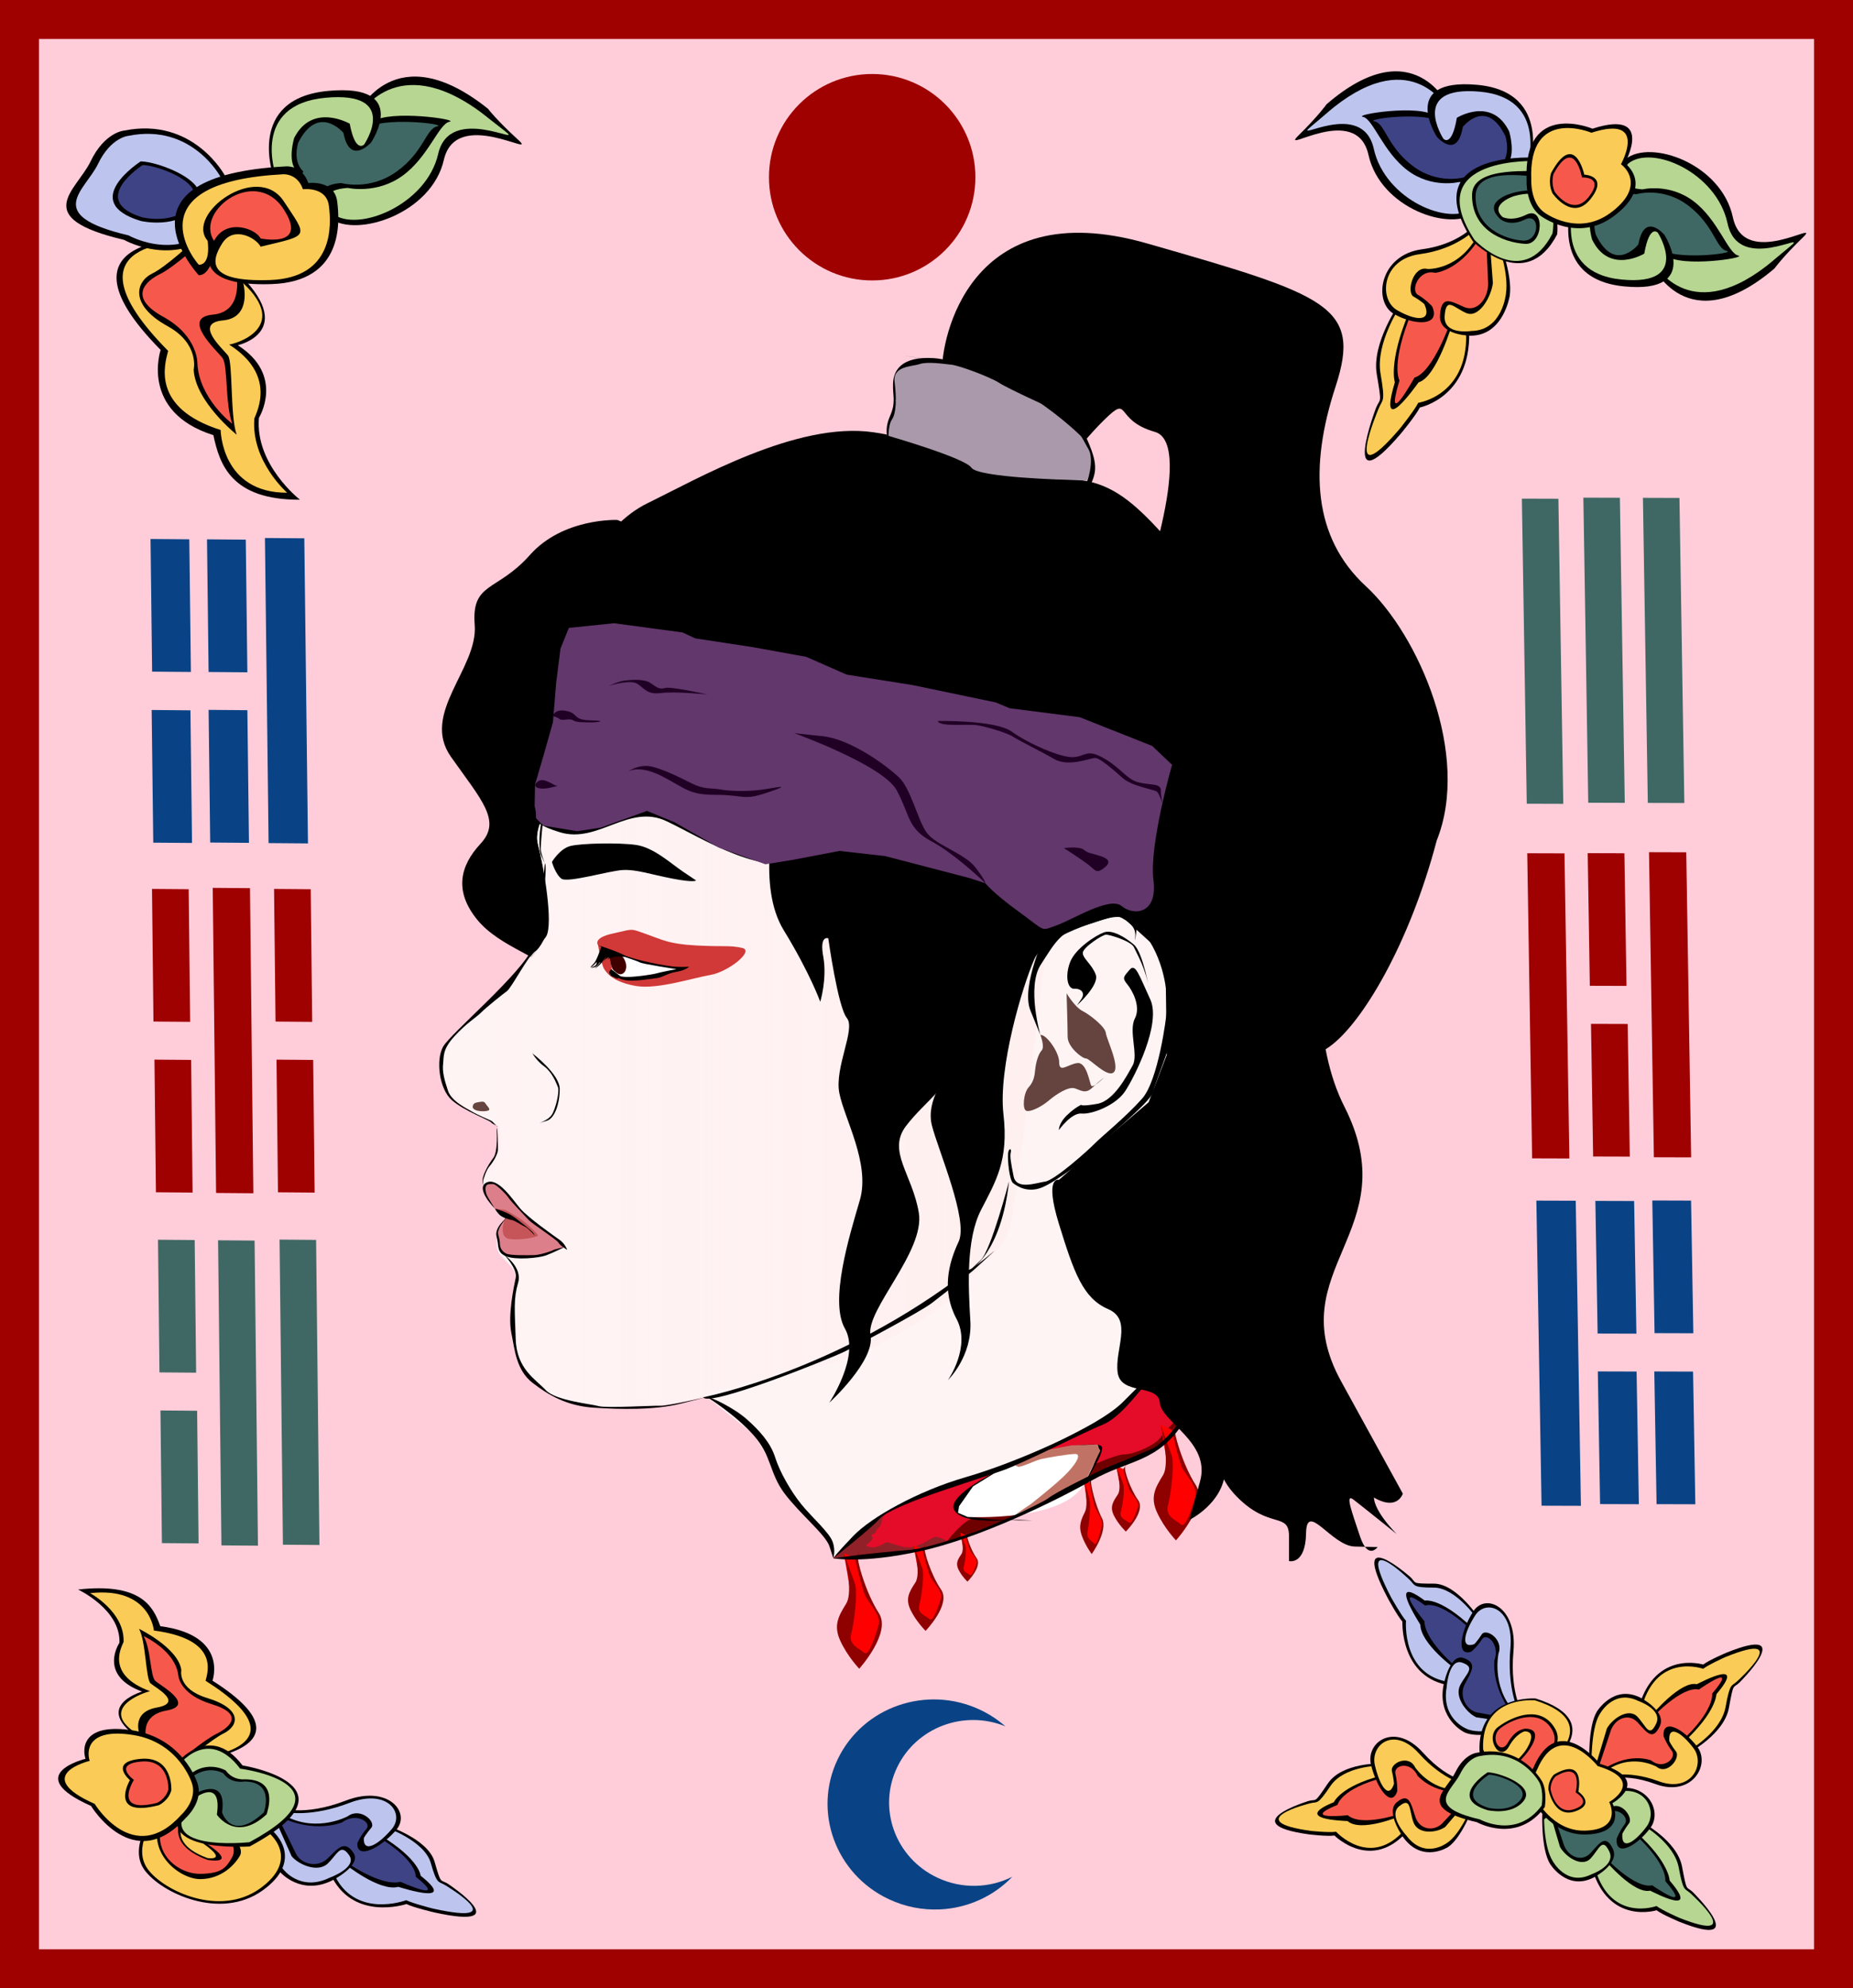 <?xml version="1.0" encoding="UTF-8" standalone="no"?>
<!-- Created with Inkscape (http://www.inkscape.org/) -->

<svg
   version="1.1"
   id="svg2"
   width="699"
   height="750"
   viewBox="0 0 699 750"
   sodipodi:docname="Hwarang-Flag (1).svg"
   inkscape:version="1.1.2 (b8e25be833, 2022-02-05)"
   xmlns:inkscape="http://www.inkscape.org/namespaces/inkscape"
   xmlns:sodipodi="http://sodipodi.sourceforge.net/DTD/sodipodi-0.dtd"
   xmlns:xlink="http://www.w3.org/1999/xlink"
   xmlns="http://www.w3.org/2000/svg"
   xmlns:svg="http://www.w3.org/2000/svg">
  <rect x="0" y="0" width="699" height="750" fill="#808080" stroke="none"/>
  <defs
     id="defs6">
    <linearGradient
       inkscape:collect="always"
       xlink:href="#linearGradient2939"
       id="linearGradient2941"
       x1="-82.784"
       y1="309.511"
       x2="132.229"
       y2="309.511"
       gradientUnits="userSpaceOnUse"
       gradientTransform="translate(244.502,-118.238)" />
    <linearGradient
       inkscape:collect="always"
       id="linearGradient2939">
      <stop
         style="stop-color:#fff4f4;stop-opacity:1;"
         offset="0"
         id="stop2935" />
      <stop
         style="stop-color:#fff4f4;stop-opacity:0;"
         offset="1"
         id="stop2937" />
    </linearGradient>
  </defs>
  <sodipodi:namedview
     id="namedview4"
     pagecolor="#ffffff"
     bordercolor="#000000"
     borderopacity="0.25"
     inkscape:pageshadow="2"
     inkscape:pageopacity="0.0"
     inkscape:pagecheckerboard="0"
     showgrid="false"
     inkscape:zoom="0.87618399"
     inkscape:cx="294.4587"
     inkscape:cy="434.84018"
     inkscape:window-width="1920"
     inkscape:window-height="1094"
     inkscape:window-x="-11"
     inkscape:window-y="-11"
     inkscape:window-maximized="1"
     inkscape:current-layer="g8" />
  <g
     inkscape:groupmode="layer"
     inkscape:label="Image"
     id="g8">
    <rect
       style="fill:#ffcdd9;stroke:#9f0000;stroke-width:14.707;stroke-miterlimit:4;stroke-dasharray:none;stroke-opacity:1;fill-opacity:1"
       id="rect1057"
       width="684.313"
       height="735.294"
       x="7.35"
       y="7.339" />
    <g
       id="g1926"
       transform="matrix(0.605,0,0,0.699,-28.499,208.138)">
      <path
         fill="#f6594b"
         d="m 962.225,667.184 1.184,6.024 c 0,0 -18.245,35.403 -38.287,12.426 0,0 -41.813,10.424 -60.505,-3.36 0,0 13.691,-20.335 47.096,-24.774 -10e-4,-10e-4 -23.125,-26.616 50.512,9.684 z"
         id="path104" />
      <path
         d="m 907.937,653.896 c 0,0 -24.036,-0.603 -32.896,10.772 -8.87,11.375 -6.794,8.23 -11.841,9.395 0,0 -47.542,12.401 0.115,18.071 0,0 11.504,1.212 15.814,0.613 0,0 23.235,20.195 45.888,-2.718 l -4.521,-9.105 c 0,0 -24.335,7.438 -33.037,0.872 0,0 -30.413,2.92 -6.384,-5.609 0,0 2.137,-8.736 28.559,-14.635 z"
         id="path106" />
      <path
         fill="#facb57"
         d="m 906.974,655.064 c 0,0 -21.85,0.116 -30.273,10.925 -8.421,10.806 -7.966,8.273 -12.764,9.381 0,0 -44.476,9.523 0.791,14.918 0,0 11.348,0.99 15.448,0.417 0,0 21.505,20.456 43.018,-1.315 l -3.464,-6.979 c 0,0 -24.114,8.779 -32.378,2.552 -2.869,-0.189 -34.835,-0.883 -8.592,-10.191 0,0 4.32,-8.65 29.425,-14.255 z"
         id="path108" />
      <path
         d="m 965.947,664.183 c 0,0 -14.29,0.48 -31.646,-16.205 -17.36,-16.696 -35.726,-5.813 -32.363,6.517 3.356,12.334 12.688,23.979 16.38,14.32 0,0 0.177,-4.59 -1.146,-9.324 -1.321,-4.738 9.282,-7.265 13.796,0.981 0,0 11.052,11.432 32.579,8.404 z"
         id="path110" />
      <path
         fill="#facb57"
         d="m 961.127,665.221 c 0,0 -13.756,-1.829 -29.308,-16.791 -15.556,-14.951 -30.441,-4.593 -27.435,6.462 3.012,11.048 8.575,18.623 11.892,9.978 0,0 -0.11,-2.656 -1.296,-6.897 -1.182,-4.238 10.508,-9.294 14.555,-1.911 0,0 11.07,14.28 30.355,11.569 z"
         id="path112" />
      <path
         d="m 965.851,677.002 c 0,0 -7.43,17.258 -15.954,22.021 0,0 -15.738,8.792 -27.62,-5.016 0,0 -11.821,-13.938 -4.163,-19.302 7.655,-5.354 8.713,0.805 11.535,8.096 2.813,7.299 12.5,8.045 17.68,2.5 l 14.919,-13.889 z"
         id="path114" />
      <path
         fill="#facb57"
         d="m 963.588,679.025 c 0,0 -6.253,13.259 -14.356,17.79 0,0 -13.883,9.122 -25.178,-4.001 0,0 -11.778,-10.791 -4.505,-15.885 7.28,-5.086 6.09,1.539 8.77,8.469 2.679,6.935 14.329,6.082 19.902,2.732 l 13.146,-13.334 z"
         id="path116" />
      <path
         fill="#f6594b"
         d="m 1045.654,659.937 -3.71,-4.892 c 0,0 0.85,-39.815 28.941,-27.972 0,0 32.991,-27.719 55.837,-23.546 0,0 -3.369,24.277 -31.43,42.943 10e-4,10e-4 32.452,13.755 -49.638,13.467 z"
         id="path132" />
      <path
         d="m 1100.258,648.046 c 0,0 21.861,-10.013 24.834,-24.121 2.975,-14.124 2.489,-10.374 6.507,-13.633 0,0 37.266,-32.018 -8.031,-16.201 0,0 -10.868,3.968 -14.481,6.4 0,0 -29.746,-7.946 -40.029,22.587 l 8.057,6.191 c 0,0 18.609,-17.362 29.3,-15.283 0,0 26.041,-15.977 8.2,2.236 0,0 1.907,8.786 -19.238,25.684 z"
         id="path134" />
      <path
         fill="#facb57"
         d="m 1100.615,646.571 c 0,0 19.577,-9.704 22.396,-23.105 2.832,-13.405 3.531,-10.938 7.353,-14.037 0,0 35.782,-28.082 -7.258,-13.056 0,0 -10.632,4.102 -14.06,6.413 0,0 -28.304,-8.939 -38.077,20.064 l 6.175,4.753 c 0,0 17.813,-18.477 27.976,-16.511 2.656,-1.084 31.687,-14.499 12.194,5.384 0,0 -0.078,9.671 -20.179,25.729 z"
         id="path136" />
      <path
         d="m 1043.627,664.272 c 0,0 12.627,-6.705 35.551,0.668 22.916,7.377 34.638,-10.459 26.209,-20.065 -8.43,-9.609 -21.923,-15.976 -21.008,-5.681 0,0 1.868,4.206 5.133,7.874 3.269,3.679 -5.149,10.606 -12.825,5.18 0,0 -14.954,-5.42 -32.963,6.745 z"
         id="path138" />
      <path
         fill="#facb57"
         d="m 1047.504,661.227 c 0,0 13.157,-4.395 33.704,2.213 20.534,6.611 29.365,-9.234 21.808,-17.848 -7.56,-8.601 -15.886,-12.969 -15.061,-3.744 0,0 1.265,2.334 4.188,5.625 2.926,3.291 -5.357,12.969 -12.236,8.112 0,0 -16.214,-7.976 -32.351,2.926 z"
         id="path140" />
      <path
         d="m 1038.073,652.714 c 0,0 -0.892,-18.767 4.671,-26.797 0,0 10.28,-14.805 27.022,-7.621 0,0 16.744,7.348 12.216,15.521 -4.527,8.171 -8.186,3.099 -13.922,-2.214 -5.733,-5.315 -14.763,-1.731 -16.977,5.521 l -7.305,19.03 z"
         id="path142" />
      <path
         fill="#facb57"
         d="m 1039.361,655.097 c 0,0 -0.334,-19.863 4.956,-27.48 0,0 8.466,-14.291 24.371,-7.455 0,0 15.328,4.519 11.022,12.285 -4.301,7.768 -6.141,1.289 -11.595,-3.756 -5.446,-5.056 -15.54,0.826 -19.08,6.279 l -7.541,21.689 z"
         id="path144" />
      <path
         fill="#3f6864"
         d="m 1016.264,673.973 -3.682,4.912 c 0,0 1.064,39.812 29.094,27.819 0,0 33.143,27.546 55.965,23.246 0,0 -3.506,-24.262 -31.67,-42.773 0,0 32.385,-13.926 -49.707,-13.204 z"
         id="path248" />
      <g
         id="g254">
        <path
           d="m 1070.938,685.578 c 0,0 21.909,9.899 24.953,23.99 3.051,14.096 2.546,10.365 6.586,13.604 0,0 37.44,31.811 -7.949,16.233 0,0 -10.888,-3.907 -14.509,-6.325 0,0 -29.704,8.106 -40.156,-22.372 l 8.025,-6.238 c 0,0 18.697,17.266 29.384,15.134 0,0 26.123,15.835 8.184,-2.281 0,0 1.868,-8.796 -19.375,-25.586 z"
           id="path250" />
        <path
           fill="#b6d692"
           d="m 1071.296,687.046 c 0,0 19.633,9.598 22.525,22.992 2.895,13.39 3.585,10.915 7.422,13.99 0,0 35.935,27.895 -7.184,13.097 0,0 -10.654,-4.036 -14.099,-6.336 0,0 -28.252,9.089 -38.18,-19.866 l 6.145,-4.781 c 0,0 17.914,18.386 28.067,16.363 2.663,1.074 31.761,14.329 12.164,-5.452 0,0 -0.137,-9.668 -20.318,-25.615 z"
           id="path252" />
      </g>
      <path
         d="m 1014.213,669.653 c 0,0 12.662,6.645 35.547,-0.855 22.888,-7.496 34.703,10.277 26.321,19.925 -8.382,9.652 -21.842,16.088 -20.974,5.787 0,0 1.833,-4.219 5.079,-7.905 3.248,-3.688 -5.2,-10.573 -12.853,-5.105 0,0 -14.918,5.498 -32.992,-6.572 z"
         id="path256" />
      <path
         fill="#b6d692"
         d="m 1018.109,672.682 c 0,0 13.181,4.332 33.685,-2.393 20.505,-6.719 29.421,9.078 21.908,17.727 -7.507,8.643 -15.811,13.058 -15.039,3.823 0,0 1.246,-2.345 4.152,-5.649 2.914,-3.303 -5.423,-12.935 -12.271,-8.04 0,0 -16.177,8.057 -32.371,-2.76 z"
         id="path258" />
      <path
         d="m 1008.734,681.238 c 0,0 -0.805,18.78 4.811,26.77 0,0 10.357,14.758 27.062,7.479 0,0 16.699,-7.425 12.129,-15.579 -4.574,-8.15 -8.204,-3.063 -13.907,2.286 -5.706,5.352 -14.756,1.813 -17.014,-5.434 l -7.406,-18.991 z"
         id="path260" />
      <path
         fill="#b6d692"
         d="m 1009.89,684.049 c 0,0 -0.12,14.665 5.204,22.259 0,0 8.556,14.248 24.425,7.33 0,0 15.296,-4.611 10.957,-12.351 -4.352,-7.746 -6.155,-1.257 -11.578,3.815 -5.427,5.085 -15.548,-0.744 -19.111,-6.175 l -6.056,-17.721 z"
         id="path262" />
      <path
         fill="#3e4385"
         d="m 992.771,627.145 -4.023,4.636 c 0,0 -39.134,7.372 -33.337,-22.56 0,0 -33.919,-26.565 -34.54,-49.784 0,0 24.447,-1.703 48.496,21.907 -10e-4,0 6.766,-34.594 23.404,45.801 z"
         id="path264" />
      <path
         d="m 969.88,576.161 c 0,0 -14.301,-19.329 -28.72,-19.329 -14.432,-0.003 -10.665,-0.3 -14.679,-3.559 0,0 -39.01,-29.869 -14.2,11.195 0,0 6.124,9.82 9.249,12.852 0,0 -1.647,30.745 30.352,34.515 l 4.398,-9.16 c 0,0 -20.828,-14.629 -20.997,-25.518 0,0 -20.996,-22.19 0.502,-8.483 0,0 8.203,-3.682 29.099,13.532 z"
         id="path266" />
      <path
         fill="#bdc5ee"
         d="m 968.37,576.112 c 0,0 -13.532,-17.154 -27.229,-17.154 -13.702,-0.007 -11.428,-1.202 -15.252,-4.301 0,0 -34.851,-29.226 -11.279,9.792 0,0 6.205,9.557 9.17,12.438 0,0 -2.909,29.538 27.484,33.122 l 3.379,-7.019 c 0,0 -21.752,-13.623 -21.92,-23.974 -1.612,-2.377 -20.72,-28.021 2.752,-13.044 0,0 9.484,-1.915 29.337,14.446 z"
         id="path268" />
      <path
         d="m 997.432,628.231 c 0,0 -9.166,-10.974 -6.67,-34.922 2.494,-23.948 -17.376,-31.741 -25.039,-21.514 -7.662,10.228 -11.116,24.743 -1.227,21.725 0,0 3.73,-2.694 6.646,-6.643 2.926,-3.956 11.437,2.852 7.709,11.48 0,0 -2.22,15.752 13.395,30.862 z"
         id="path270" />
      <path
         fill="#bdc5ee"
         d="m 993.65,625.064 c 0,0 -7.013,-11.967 -4.779,-33.435 2.235,-21.458 -15.089,-26.833 -21.956,-17.663 -6.859,9.17 -9.421,18.216 -0.561,15.509 0,0 2.024,-1.717 4.639,-5.258 2.617,-3.542 13.796,2.567 10.458,10.303 0,0 -4.458,17.513 9.535,31.055 z"
         id="path272" />
      <path
         d="m 987.264,636.047 c 0,0 -18.178,4.743 -27.186,0.951 0,0 -16.604,-7.005 -13.021,-24.873 0,0 3.738,-17.897 12.667,-15.146 8.929,2.744 4.722,7.366 0.705,14.078 -4.023,6.703 1.349,14.802 8.897,15.476 l 20.13,3.223 z"
         id="path274" />
      <path
         fill="#bdc5ee"
         d="m 989.333,634.296 c 0,0 -19.369,4.42 -27.913,0.813 0,0 -15.729,-5.338 -12.318,-22.312 0,0 1.266,-15.931 9.754,-13.319 8.485,2.61 2.525,5.745 -1.29,12.122 -3.824,6.37 4.011,15.035 10.078,17.376 l 22.779,2.91 z"
         id="path276" />
      <path
         fill="#f6594b"
         d="m 1005.452,658.208 c 0,0 17.586,-10.361 12.256,-23.636 -5.327,-13.271 -37.222,-10.947 -41.228,1.031 -4.003,11.979 9.682,23.553 12.494,23.034 2.811,-0.519 16.478,-0.429 16.478,-0.429 z"
         id="path278" />
      <path
         d="m 1010.808,656.525 c 0,0 41.494,-24.805 -6.228,-37.725 0,0 -36.415,-2.263 -34.967,28.691 0,0 10.907,21.309 29.443,0.82 0,0 12.343,-13.063 -0.915,-13.216 0,0 -6.003,0.032 -10.827,7.51 -4.823,7.478 -12.128,-3.057 -4.281,-8.041 7.846,-4.986 23.979,-10.406 31.69,0.954 7.708,11.357 -13.05,19.157 -10.416,19.069 2.637,-0.089 6.501,1.938 6.501,1.938 z"
         id="path280" />
      <path
         fill="#facb57"
         d="m 1010.162,655.663 c 0,0 39.424,-23.567 -5.91,-35.84 0,0 -33.78,-3.001 -32.406,26.403 0,0 8.155,20.96 25.763,1.497 0.674,-0.586 9.087,-11.091 0.107,-11.191 0,0 -5.162,1.048 -9.743,8.151 -5.873,9.104 -15.203,-5.18 -6.785,-10.527 10.443,-6.631 27.059,-11.566 35.424,0.765 7.33,10.787 -10.873,19.208 -8.368,19.127 2.498,-0.087 1.918,1.615 1.918,1.615 z"
         id="path282" />
      <path
         d="m 1002.501,673.35 c 0,0 11.106,19.292 33.317,18.854 22.209,-0.439 19.231,-12.423 16.637,-16.895 0,0 25.615,-12.514 -7.854,-21.267 0,0 -26.13,-28.894 -41.364,2.073 -10e-4,0 -5.864,9.086 -0.736,17.235 z"
         id="path284" />
      <path
         fill="#facb57"
         d="m 1004.838,672.903 c 0,0 10.141,17.62 30.42,17.216 20.28,-0.4 17.559,-11.344 15.195,-15.426 0,0 23.389,-11.426 -7.176,-19.421 0,0 -23.859,-26.38 -37.77,1.895 0,0 -5.354,8.298 -0.669,15.736 z"
         id="path286" />
      <path
         d="m 1012.546,667.753 c 0,0 3.252,15.968 16.602,11.988 13.353,-3.974 2.073,-10.687 2.073,-10.687 0,0 4.873,-19.332 -15.098,-9.226 0,10e-4 -3.633,2.765 -3.577,7.925 z"
         id="path288" />
      <path
         fill="#f6594b"
         d="m 1013.904,667.85 c 0,0 2.893,14.21 14.78,10.671 11.883,-3.541 0.87,-9.02 0.87,-9.02 0,0 5.307,-17.705 -12.464,-8.707 10e-4,0 -3.238,2.46 -3.186,7.056 z"
         id="path290" />
      <path
         d="m 1008.695,663.655 c 0,0 -12.635,-20.382 -40.689,-15.564 0,0 -7.793,0.482 -13.487,10.563 -5.694,10.081 -24.694,19.265 13.487,26.924 0,0 25,12.115 42.291,-8.147 0,0 1.641,-8.33 -1.602,-13.776 z"
         id="path292" />
      <path
         fill="#b6d692"
         d="m 1006.902,664.064 c 0,0 -11.515,-18.577 -37.087,-14.186 0,0 -7.101,0.439 -12.292,9.628 -5.185,9.187 -22.504,17.555 12.292,24.539 0,0 22.786,11.041 38.544,-7.43 0,10e-4 1.497,-7.59 -1.457,-12.551 z"
         id="path294" />
      <path
         d="m 974.698,658.654 c 0,0 -25.372,13.863 0,20.433 0,0 15.25,3.071 22.535,-5.14 7.286,-8.21 -15.689,-15.293 -22.535,-15.293 z"
         id="path296" />
      <path
         fill="#3f6864"
         d="m 975.463,659.924 c 0,0 -22.302,12.184 0,17.959 0,0 13.408,2.699 19.814,-4.519 6.403,-7.216 -13.796,-13.44 -19.814,-13.44 z"
         id="path298" />
    </g>
    <g
       id="g2086"
       transform="matrix(0.852,0,0,1,-126.818,-49.313)">
      <path
         fill="#f6594b"
         d="m 238.779,140.042 16.758,15.078 c 0,0 9.547,22.34 -8.391,21.152 0,0 24.038,32.526 7.352,40.318 0,0 -22.709,-15.928 -23.354,-27.6 0,0 -4.463,-13.63 -13.309,-17.035 0,0 -17.148,-13.334 -2.407,-21.27 l 22.654,-10.657"
         id="path202" />
      <path
         d="m 239.817,139.352 c 0,0 -73.32,-4.135 -19.839,41.953 0,0 -9.369,23.333 23.343,32.155 2.76,10.979 7.84,24.446 38.332,24.352 0,0 -19.904,-13.174 -18.169,-30.875 0,0 11.616,-16.022 -9.355,-27.396 0,0 27.555,-5.225 -0.866,-28.093 0,0 4.368,15.423 -10.156,16.546 -14.525,1.124 1.847,13.591 4.276,16.4 2.431,2.808 1.048,17.112 4.299,24.765 0,0 -14.562,-9.345 -15.433,-22.653 0,0 0.53,-10.355 -15.153,-17.709 -15.684,-7.35 -7.824,-13.459 -1.383,-16.113 6.439,-2.649 20.104,-13.332 20.104,-13.332 z"
         id="path204" />
      <path
         fill="#facb57"
         d="m 234.189,140.543 c -2.868,-0.032 -60.644,-1.741 -10.901,41.126 -1.382,4.729 -7.893,21.442 23.25,29.844 0,0 0.299,23.75 29.463,23.665 0,0 -16.099,-11.985 -14.53,-28.027 1.287,-2.891 9.653,-16.569 -11.187,-27.868 2.394,-0.16 27.399,-6.146 6.27,-23.144 0,0 4.159,13.018 -9.005,14.039 -13.16,1.016 0.063,10.723 2.263,13.269 2.205,2.545 0.881,22.897 3.822,29.834 0,0 -18.242,-12.418 -19.031,-24.476 0,0 2.708,-9.772 -11.502,-16.438 -16.896,-7.917 -14.361,-16.791 -6.693,-19.948 5.835,-2.406 17.781,-11.876 17.781,-11.876 z"
         id="path206" />
      <path
         fill="#3f6864"
         d="m 270.939,115.276 4.602,17.506 32.034,-4.703 c 0,0 6.94,2.776 46.804,-34.226 l -32.359,-7.897 -31.23,3.108 z"
         id="path300" />
      <path
         d="m 307.436,91.722 c 0,0 16.25,-29.492 57.5,-1.358 0,0 3.75,4.242 13.333,11.684 9.584,7.441 -27.5,-12.637 -32.917,7.61 -5.417,20.247 -38.75,29.541 -50.417,21.979 0,0 -12.083,-12.328 5.001,-13.282 0,0 12.5,3.063 24.583,-4.362 12.084,-7.422 12.917,-16.181 17.917,-17.011 5,-0.827 -24.681,-3.894 -32.5,1.048 0,0 -5.643,-2.955 -2.5,-6.308 z"
         id="path302" />
      <path
         fill="#b6d692"
         d="m 308.83,91.783 c 0,0 17.021,-24.701 56.209,2.028 0,0 -4.362,-2.819 7.298,4.902 9.613,6.361 -24.338,-10.583 -29.483,8.653 -5.146,19.235 -35.583,29.785 -46.667,22.601 0,0 -9.563,-8.864 6.667,-9.769 0,0 12.689,2.487 24.167,-4.564 11.48,-7.054 16.083,-19.609 20.832,-20.397 4.75,-0.788 -26.609,-4.694 -34.037,0 -10e-4,0 -7.971,-0.267 -4.986,-3.454 z"
         id="path304" />
      <path
         d="m 269.89,115.738 c 0,0 -12.312,-29.287 24.354,-32.142 36.667,-2.858 18.889,19.486 18.889,19.486 0,0 -9.443,8.945 -12.221,-3.646 0,0 -11.112,-11.237 -20,3.646 0,0 -2.778,6.947 2.222,10.911 l -3.888,6.757 z"
         id="path306" />
      <path
         fill="#b6d692"
         d="m 270.939,115.276 c 0.008,0.02 -11.126,-26.507 22.044,-29.088 33.188,-2.588 17.095,17.633 17.095,17.633 0,0 -3.88,3.538 -6.393,-7.854 0,0 -16.537,-8.1 -24.583,5.368 0,0 -3.276,9.043 1.25,12.63 l -0.947,5.856 z"
         id="path328" />
      <path
         d="m 248.52,115.686 c 0,0 -13.891,-22.409 -44.741,-17.109 0,0 -8.568,0.527 -14.827,11.615 -6.262,11.081 -27.154,21.178 14.827,29.603 0,0 27.488,13.319 46.502,-8.959 0,0 1.803,-9.16 -1.761,-15.15 z"
         id="path348" />
      <path
         fill="#bdc5ee"
         d="m 246.548,116.139 c 0,0 -12.66,-20.427 -40.778,-15.6 0,0 -7.807,0.485 -13.514,10.586 -5.703,10.101 -24.744,19.307 13.514,26.982 0,0 25.056,12.142 42.381,-8.167 0,0.001 1.647,-8.345 -1.603,-13.801 z"
         id="path350" />
      <path
         d="m 211.137,110.192 c 0,0 -27.895,15.241 0,22.464 0,0 16.769,3.376 24.781,-5.651 8.009,-9.027 -17.253,-16.813 -24.781,-16.813 z"
         id="path352" />
      <path
         fill="#3e4385"
         d="m 211.979,111.585 c 0,0 -24.52,13.398 0,19.746 0,0 14.743,2.969 21.789,-4.967 7.039,-7.936 -15.169,-14.779 -21.789,-14.779 z"
         id="path354" />
      <path
         fill="#f6594b"
         d="m 234.191,139.258 c 0,0 -4.837,-24.085 37.746,-20.183 l 15.638,13.708 -6.667,13.643 -25,3.272 -20.969,-4.505 z"
         id="path356" />
      <path
         d="m 236.859,153.141 c 0,0 -41.128,-37.526 38.682,-41.067 0,0 7.034,-0.553 9.812,6.282 0,0 11.518,-1.305 12.779,6.911 1.26,8.216 2.59,30.267 -28.984,31.208 -31.574,0.94 -30.463,-9.818 -24.906,-17.217 5.556,-7.4 17.776,-3.715 20,0 0,0 21.668,3.86 10.063,-11.179 -12.874,-16.683 -41.035,2.034 -29.785,13.076 0,0 -1.408,12.012 -7.661,11.986 z"
         id="path358" />
      <path
         fill="#facb57"
         d="m 236.859,149.176 c -4.893,-4.661 -25.606,-31.328 37.304,-34.121 0,0 6.319,-0.495 8.815,5.648 0,0 10.347,-1.175 11.479,6.208 1.13,7.382 2.326,27.187 -26.038,28.034 -28.362,0.846 -26.115,-7.266 -21.121,-13.913 4.992,-6.644 14.946,-2.005 16.943,1.328 21.955,-4.466 20.895,-3.333 10.278,-17.093 -11.742,-15.215 -43.862,4.922 -33.75,14.847 0.001,-0.001 1.709,9.088 -3.91,9.062 z"
         id="path360" />
    </g>
    <g
       id="g1839"
       transform="matrix(0.802,0,0,1,135.364,-438.131)">
      <path
         fill="#3f6864"
         d="m 571.868,514.478 4.603,-17.504 32.032,4.704 c 0,0 6.939,-2.78 46.804,34.226 l -32.357,7.897 -31.23,-3.105 z"
         id="path308" />
      <path
         d="m 608.365,538.039 c 0,0 16.251,29.489 57.501,1.354 0,0 3.75,-4.242 13.333,-11.684 9.582,-7.441 -27.5,12.637 -32.917,-7.61 -5.416,-20.248 -38.75,-29.541 -50.417,-21.976 0,0 -12.082,12.323 5.001,13.274 0,0 12.5,-3.06 24.583,4.362 12.084,7.425 12.917,16.186 17.916,17.012 5.001,0.83 -24.68,3.894 -32.5,-1.045 0,10e-4 -5.644,2.956 -2.5,6.313 z"
         id="path310" />
      <path
         fill="#b6d692"
         d="m 609.759,537.974 c 0,0 17.022,24.7 56.211,-2.028 0,0 -4.362,2.815 7.299,-4.899 9.609,-6.364 -24.34,10.58 -29.485,-8.655 -5.145,-19.235 -35.583,-29.789 -46.667,-22.601 0,0 -9.563,8.867 6.666,9.771 0,0 12.689,-2.49 24.166,4.564 11.481,7.051 16.085,19.606 20.834,20.391 4.749,0.788 -26.607,4.694 -34.036,0 -10e-4,0 -7.972,0.27 -4.988,3.457 z"
         id="path312" />
      <path
         d="m 570.82,514.022 c 0,0 -12.312,29.284 24.355,32.142 36.666,2.854 18.887,-19.486 18.887,-19.486 0,0 -9.442,-8.945 -12.22,3.639 0,0 -11.113,11.237 -20,-3.639 0,0 -2.78,-6.953 2.221,-10.918 l -3.888,-6.758 z"
         id="path314" />
      <path
         fill="#b6d692"
         d="m 571.868,514.478 c 0.01,-0.02 -11.126,26.51 22.045,29.095 33.19,2.584 17.097,-17.637 17.097,-17.637 0,0 -3.882,-3.539 -6.395,7.858 0,0 -16.535,8.092 -24.583,-5.372 0,0 -3.273,-9.042 1.25,-12.63 l -0.946,-5.853 z"
         id="path316" />
      <path
         fill="#3e4385"
         d="m 549.366,501.606 -4.46,17.542 -32.068,-4.437 c 0,0 -6.917,2.832 -47.082,-33.841 l 32.291,-8.165 31.254,2.853 z"
         id="path318" />
      <path
         d="m 512.676,478.351 c 0,0 -16.495,-29.356 -57.51,-0.882 0,0 -3.714,4.274 -13.235,11.793 -9.522,7.52 27.393,-12.865 32.976,7.338 5.588,20.202 38.994,29.222 50.599,21.562 0,0 11.982,-12.425 -5.107,-13.239 0,0 -12.478,3.164 -24.62,-4.157 -12.145,-7.324 -13.053,-16.077 -18.06,-16.865 -5.006,-0.784 24.651,-4.095 32.511,0.778 -0.001,10e-4 5.621,-3.001 2.446,-6.328 z"
         id="path320" />
      <path
         fill="#bdc5ee"
         d="m 511.283,478.423 c 0,0 -17.224,-24.558 -56.192,2.494 0,0 4.34,-2.852 -7.255,4.961 -9.558,6.442 24.248,-10.782 29.554,8.411 5.299,19.189 35.827,29.492 46.852,22.213 0,0 9.489,-8.945 -6.744,-9.713 0,0 -12.67,2.591 -24.206,-4.365 -11.54,-6.957 -16.244,-19.476 -21.002,-20.222 -4.757,-0.748 26.571,-4.912 34.035,-0.279 0,0 7.972,-0.336 4.958,-3.5 z"
         id="path322" />
      <path
         d="m 550.419,502.055 c 0,0 12.068,-29.384 -24.621,-31.94 -36.689,-2.552 -18.725,19.642 -18.725,19.642 0,0 9.519,8.867 12.188,-3.744 0,0 11.021,-11.328 20.032,3.477 0,0 2.835,6.927 -2.133,10.934 l 3.945,6.726 z"
         id="path324" />
      <path
         fill="#bdc5ee"
         d="m 549.366,501.606 c -0.01,0.02 10.907,-26.601 -22.283,-28.909 -33.209,-2.312 -16.949,17.776 -16.949,17.776 0,0 3.905,3.505 6.325,-7.91 0,0 16.472,-8.232 24.629,5.166 0,0 3.35,9.017 -1.146,12.64 l 0.996,5.846 z"
         id="path326" />
      <path
         fill="#f6594b"
         d="m 527.503,524.575 4.512,2.49 c 0,0 12.92,30.856 -12.688,31.345 0,0 -15.88,32.526 -34.841,37.103 0,0 -5.683,-19.788 9.499,-43.681 -0.001,-10e-4 -29.607,0.5 33.518,-27.257 z"
         id="path368" />
      <path
         d="m 489.633,552.319 c 0,0 -13.374,15.133 -10.844,26.982 2.526,11.849 1.627,8.812 -0.349,12.682 0,0 -17.704,37.285 11.687,9.697 0,0 6.991,-6.748 8.929,-9.846 0,0 25.55,-4.037 23.041,-30.987 l -8.297,-2.008 c 0,0 -8.367,19.675 -17.285,21.726 0,0 -14.548,21.14 -7.052,1.074 0,0 -4.473,-6.094 6.013,-26.276 z"
         id="path370" />
      <path
         fill="#facb57"
         d="m 489.863,553.569 c 0,0 -11.726,14.122 -9.326,25.375 2.403,11.26 1.02,9.596 -0.859,13.278 0,0 -17.896,33.759 10.022,7.548 0,0 6.765,-6.764 8.61,-9.707 0,0 24.775,-2.79 22.393,-28.388 l -6.356,-1.54 c 0,0 -7.377,20.253 -15.854,22.21 -1.669,1.739 -19.381,21.931 -11.194,0.017 0,0 -3.232,-7.448 6.723,-26.624 z"
         id="path372" />
      <path
         d="m 527.579,520.558 c 0,0 -7.403,9.453 -27.517,11.602 -20.115,2.148 -23.035,19.837 -13.288,24.342 9.749,4.499 22.279,4.792 18.063,-2.806 0,0 -2.863,-2.591 -6.62,-4.297 -3.761,-1.709 0.338,-9.896 8.082,-8.347 0,0 13.324,-0.938 23.005,-16.412 z"
         id="path374" />
      <path
         fill="#facb57"
         d="m 525.644,524.217 c 0,0 -8.606,7.857 -26.627,9.785 -18.023,1.927 -19.403,17.103 -10.664,21.136 8.734,4.033 16.614,4.547 12.839,-2.259 0,0 -1.768,-1.364 -5.134,-2.891 -3.369,-1.53 -0.309,-11.78 6.631,-10.394 0,0 15.166,0.589 23.839,-13.282 z"
         id="path376" />
      <path
         d="m 535.781,527.54 c 0,0 7.086,14.105 5.546,22.162 0,0 -2.844,14.873 -18.149,15.058 0,0 -15.355,0.072 -14.662,-7.75 0.689,-7.819 5.226,-5.169 11.438,-3.043 6.214,2.126 11.928,-3.702 11.159,-10.023 l -0.886,-17.103 z"
         id="path378" />
      <path
         fill="#facb57"
         d="m 535.857,530.093 c 0,0 5.156,11.188 3.688,18.841 0,0 -1.632,13.857 -16.173,14.037 0,0 -13.311,1.748 -12.649,-5.68 0.654,-7.432 4.28,-3.086 10.186,-1.068 5.902,2.022 11.645,-5.931 12.503,-11.328 l -1.475,-15.658 z"
         id="path380" />
      <path
         fill="#3f6864"
         d="m 554.584,498.885 c 0,0 -28.966,0.059 -31.934,12.278 -2.974,12.213 21.03,26.849 30.016,20.326 8.987,-6.523 7.93,-22.565 5.651,-23.633 -2.276,-1.061 -3.733,-8.971 -3.733,-8.971 z"
         id="path382" />
      <path
         d="m 551.406,497.573 c 0,0 -54.964,-2.047 -27.429,31.579 0,0 24.896,20.228 39.679,-2.657 0,0 3.083,-20.82 -20.646,-15.631 0,0 -15.504,3.04 -6.1,9.922 0,0 4.313,3.043 11.581,0.163 7.273,-2.888 7.116,8.382 -1.044,7.936 -8.161,-0.439 -22.467,-4.805 -22.184,-16.875 0.292,-12.063 30.133,-6.278 28.209,-7.558 -1.936,-1.283 -2.066,-6.879 -2.066,-6.879 z"
         id="path384" />
      <path
         fill="#b6d692"
         d="m 554.584,498.885 c 0,0 -56.007,-2.24 -29.851,29.704 0,0 22.633,19.408 36.679,-2.328 0,0 4.873,-19.16 -17.666,-14.235 -0.78,0.076 -12.167,3.288 -5.797,7.953 0,0 4.231,1.888 11.14,-0.853 8.848,-3.516 8.226,11.471 -0.53,10.996 -10.86,-0.593 -25.269,-5.554 -24.948,-18.649 0.264,-11.462 31.698,-7.947 29.863,-9.17 -1.832,-1.211 1.11,-3.418 1.11,-3.418 z"
         id="path386" />
      <path
         d="m 556.108,519.679 c 0,0 16.861,10.091 33.792,0.196 16.931,-9.896 9.479,-17.852 5.557,-20.183 0,0 14.354,-20.67 -15.208,-13.014 0,0 -32.575,-11.025 -30.99,19.401 -10e-4,0 -0.609,9.525 6.849,13.6 z"
         id="path388" />
      <path
         fill="#facb57"
         d="m 557.715,518.332 c 0,0 15.4,9.215 30.856,0.176 15.459,-9.037 8.655,-16.302 5.075,-18.431 0,0 13.111,-18.871 -13.888,-11.881 0,0 -29.746,-10.065 -28.3,17.715 10e-4,-10e-4 -0.554,8.7 6.257,12.421 z"
         id="path390" />
      <path
         d="m 561.439,511.04 c 0,0 9.382,10.911 17.96,2.1 8.579,-8.813 -3.001,-9.131 -3.001,-9.131 0,0 -4.564,-16.999 -15.61,-0.612 -10e-4,0 -1.611,3.691 0.651,7.643 z"
         id="path392" />
      <path
         fill="#f6594b"
         d="m 562.529,510.532 c 0,0 8.343,9.707 15.986,1.861 7.633,-7.838 -3.213,-7.324 -3.213,-7.324 0,0 -3.528,-15.931 -13.355,-1.347 0,0 -1.435,3.288 0.582,6.81 z"
         id="path394" />
    </g>
    <g
       id="g2282"
       transform="matrix(0.552,0.367,-0.44,0.522,-494.297,-211.967)">
      <g
         id="g10"
         transform="translate(1220.775,-8.305)" />
      <path
         fill="#3e4385"
         d="m 1575.283,609.904 0.398,6.126 c 0,0 26.689,29.554 40.188,2.22 0,0 43.086,-0.622 57.631,-18.727 0,0 -18.432,-16.153 -51.865,-11.908 0,0 15.546,-31.638 -46.352,22.289 z"
         id="path20" />
      <path
         d="m 1624.365,583.172 c 0,0 23.08,-6.729 34.557,1.999 11.487,8.73 8.671,6.218 13.841,6.051 0,0 49.135,-0.169 4.522,17.504 0,0 -10.811,4.114 -15.134,4.636 0,0 -17.297,25.469 -45.055,9.107 l 2.043,-9.954 c 0,0 25.431,0.957 32.16,-7.61 0,0 30.144,-4.954 4.736,-7.055 0,0 -4.3,-7.897 -31.354,-6.839 z"
         id="path22" />
      <path
         fill="#bdc5ee"
         d="m 1625.596,584.054 c 0,0 21.151,-5.473 32.057,2.818 10.909,8.291 9.822,5.96 14.74,5.808 0,0 45.434,-2.171 3.048,14.619 0,0 -10.719,3.857 -14.822,4.355 0,0 -15.56,25.273 -41.93,9.73 l 1.567,-7.631 c 0,0 25.558,2.32 31.959,-5.817 2.72,-0.917 33.447,-9.765 5.693,-12.051 0,0 -6.387,-7.263 -32.088,-6.253 z"
         id="path24" />
      <path
         d="m 1570.912,607.95 c 0,0 13.942,-3.187 26.449,-23.763 12.512,-20.572 33.046,-14.752 32.954,-1.972 -0.09,12.783 -6.129,26.426 -12.174,18.036 0,0 -1.339,-4.404 -1.27,-9.313 0.063,-4.915 -10.832,-4.648 -13.088,4.479 0,0 -7.766,13.877 -29.341,16.458 z"
         id="path26" />
      <path
         fill="#bdc5ee"
         d="m 1575.843,607.718 c 0,0 12.825,-5.282 24.037,-23.723 11.21,-18.435 28.251,-12.229 28.167,-0.771 -0.082,11.451 -3.522,20.201 -8.939,12.682 0,0 -0.569,-2.591 -0.511,-6.992 0.06,-4.404 -12.535,-6.302 -14.558,1.872 0,0 -7.05,16.638 -26.389,18.952 z"
         id="path28" />
      <path
         d="m 1574.281,620.324 c 0,0 11.602,14.781 21.063,17.21 0,0 17.458,4.473 25.417,-11.917 0,0 7.862,-16.507 -0.913,-19.725 -8.774,-3.219 -8.221,3.006 -9.081,10.779 -0.856,7.773 -10.027,10.97 -16.448,6.937 l -17.979,-9.616 z"
         id="path30" />
      <path
         fill="#bdc5ee"
         d="m 1573.692,617.68 c 0,0 12.739,15.241 21.724,17.543 0,0 15.759,5.267 23.317,-10.307 0,0 8.633,-13.45 0.295,-16.508 -8.335,-3.057 -5.493,3.048 -6.31,10.434 -0.817,7.383 -12.295,9.538 -18.542,7.729 l -19.895,-11.469 z"
         id="path32" />
      <path
         fill="#f6594b"
         d="m 1509.806,617.489 h -24.928 c 0,0 -24.375,-11.306 -8.75,-23.598 0,0 -43.818,-8.959 -35.868,-27.709 0,0 30.453,-3.704 39.617,5.417 0,0 13.75,7.903 23.542,4.16 0,0 23.958,-1.726 17.708,15.703 l -10.74,25.521"
         id="path34" />
      <path
         d="m 1509.461,618.823 c 0,0 63.334,-50.834 -14.722,-49.167 0,0 -9.557,-26.109 -42.974,-9.166 -10.391,-6.985 -24.526,-14.297 -49.526,8.333 0,0 26.109,-3.89 37.776,11.943 0,0 2.303,21.768 27.958,15.605 0,0 -18.791,24.675 21.488,22.451 0,0 -14.999,-9.446 -3.888,-21.113 11.11,-11.667 -11.57,-9.805 -15.646,-10.319 -4.077,-0.514 -13.521,-13.294 -21.854,-17.181 0,0 18.887,-3.086 29.444,7.207 0,0 7.223,8.906 25.556,3.35 18.334,-5.557 16.389,5.279 13.056,12.224 -3.334,6.943 -6.668,25.833 -6.668,25.833 z"
         id="path36" />
      <path
         fill="#facb57"
         d="m 1513.212,613.682 c 2.38,-2.096 51.14,-43.427 -21.458,-41.874 -2.363,-4.912 -9.374,-23.467 -41.19,-7.337 0,0 -17.815,-19.307 -41.727,2.337 0,0 22.101,-2.054 32.674,12.292 1.081,3.329 4.319,20.761 29.812,14.638 -1.849,1.901 -17.979,25.319 11.964,23.666 0,0 -13.047,-7.628 -2.98,-18.203 10.067,-10.57 -7.983,-8.771 -11.676,-9.236 -3.695,-0.464 -17.66,-18.173 -25.21,-21.698 0,0 24.184,-3.284 33.75,6.041 0,0 5.005,10.043 21.616,5.007 19.746,-5.985 24.229,3.184 20.258,11.452 -3.019,6.291 -5.833,22.915 -5.833,22.915 z"
         id="path38" />
      <path
         fill="#f6594b"
         d="m 1524.714,637.078 -2.084,15.523 c 0,0 29.375,45.812 52.917,-2.09 0,0 2.5,-28.576 -31.667,-15.627 z"
         id="path40" />
      <path
         d="m 1518.463,650.105 c 0,0 0.626,22.722 16.459,28.175 15.833,5.455 51.779,0.104 59.167,-26.814 7.388,-26.913 -15.417,-34.082 -31.875,-30.449 -16.458,3.637 -26.458,8.864 -29.375,11.365 -2.916,2.499 -4.583,29.084 25.833,21.813 0,0 16.875,-7.5 -7.291,-7.272 0,0 -12.292,-1.816 -3.125,-7.271 9.167,-5.453 19.112,-0.609 20.285,5.829 1.174,6.443 1.59,10.53 -7.785,17.351 -9.375,6.816 -29.375,6.134 -36.667,-13.861 z"
         id="path42" />
      <path
         fill="#facb57"
         d="m 1520.389,651.395 c 0,0 0.595,20.299 15.636,25.481 15.043,5.182 49.192,0.097 56.21,-25.473 7.017,-25.572 -14.456,-31.641 -30.09,-28.187 -15.637,3.457 -23.896,7.171 -26.667,9.541 -2.77,2.379 -6.398,27.507 22.499,20.603 0,0 12.125,-5.671 -10.833,-5.456 0,0 -9.819,-4.658 -1.11,-9.84 8.709,-5.18 24.229,-1.925 25.343,4.192 1.113,6.119 0.369,16.445 -8.537,22.923 -8.907,6.474 -32.633,4.704 -39.561,-14.293 z"
         id="path44" />
      <path
         fill="#3f6864"
         d="m 1516.129,620.765 6.039,12.293 11.54,0.625 c 0,0 32.835,8.027 35.892,-16.194 0,0 -2.637,-22.279 -18.61,-17.279 l -11.945,4.167 c 0,0 -18.889,-3.75 -22.916,16.388 z"
         id="path46" />
      <path
         d="m 1509.461,621.88 c 0,0 -2.498,-32.78 29.724,-22.224 0,0 60.289,-28.291 33.061,35.3 0,0 -45.562,37.517 -44.45,-5.28 0,0 7.5,-22.33 19.723,-2.008 0,0 15.278,11.253 18.333,-12.822 0,0 -6.389,-17.963 -19.999,-8.243 0,0 -4.842,5.254 -12.144,2.628 0,0 -12.855,0.276 -13.134,17.435 z"
         id="path48" />
      <path
         fill="#b6d692"
         d="m 1511.159,620.35 c 0,0 -2.447,-28.5 28.164,-18.474 0,0 57.118,-29.229 31.25,31.182 0,0 -41.334,37.274 -40.278,-3.383 0,0 4.224,-18.636 15.833,0.674 0,0 18.765,7.366 21.667,-15.504 -0.955,-1.83 -7.315,-20.293 -22.639,-9.355 0,0 -4.511,4.167 -11.448,1.666 0,0 -14.4,0.784 -14.664,17.084 z"
         id="path50" />
      <path
         d="m 1525.711,621.556 c 0,0 -22.5,-16.22 -47.5,-4.338 -25,11.881 -15.475,23.965 -10.238,27.715 0,0 -22.679,27.338 19.82,20.126 0,0 44.485,19.421 45.914,-23.554 10e-4,10e-4 2.005,-13.323 -7.996,-19.949 z"
         id="path52" />
      <path
         fill="#facb57"
         d="m 1523.287,623.259 c 0,0 -20.546,-14.814 -43.373,-3.964 -22.827,10.849 -14.129,21.884 -9.348,25.309 0,0 -20.709,24.96 18.098,18.379 0,0 40.62,17.731 41.925,-21.507 -10e-4,0 1.832,-12.172 -7.302,-18.217 z"
         id="path54" />
      <path
         d="m 1517.17,633.058 c 0,0 -11.875,-16.466 -25,-5.107 -13.125,11.356 3.125,13.199 3.125,13.199 0,0 4.375,24.453 21.875,2.741 0,0 2.709,-5 0,-10.833 z"
         id="path56" />
      <path
         fill="#f6594b"
         d="m 1515.58,633.644 c 0,0 -10.569,-14.655 -22.253,-4.545 -11.683,10.11 3.634,10.693 3.634,10.693 0,0 3.042,22.823 18.619,3.496 0,10e-4 2.412,-4.452 0,-9.644 z"
         id="path58" />
    </g>
    <g
       id="g4030"
       transform="matrix(1.139,0,0,1.149,-36.802,138.35)">
      <g
         id="g1870"
         transform="translate(16.035,-4.965)">
        <path
           style="fill:#fff4f4;fill-opacity:1"
           d="m 250.401,343.189 15.648,12.309 7.601,12.905 7.955,12.021 8.309,7.778 2.336,7.923 33.373,-8.63 60.104,-31.466 34.074,-27.268 c 0,0 -18.517,-11.27 -17.457,-27.887 1.061,-16.617 9.711,-50.594 9.711,-50.594 l -9.711,-45.219 2.139,-69.534 -53.725,-18.49 -67.207,179.241 -34.397,46.994 v 0 0 z"
           id="path9296"
           sodipodi:nodetypes="cccccccccsccccccccc" />
        <path
           style="fill:#000000;fill-opacity:1;stroke-width:1.061"
           d="m 220.748,55.25 c 0,0 -18.001,-0.75 -28.971,11.5 -10.97,12.25 -19.408,8.75 -18.282,23 1.125,14.25 -18.001,29 -7.876,43.25 10.126,14.25 16.876,21 9.844,28.5 -7.032,7.5 -8.719,15.75 -1.125,25 7.594,9.25 23.064,12.75 23.908,17.5 0.844,4.75 9.563,-19 9.563,-19 L 247.75,66.5 Z"
           id="path6808" />
        <path
           style="fill:#e40c28;fill-opacity:1"
           d="m 292.25,396.125 13.75,-12.873 9.988,-5.303 L 337.25,370 l 10.5,-4 13,-5 17.5,-9 7.25,-3.5 12,-12.25 9.75,-6 3.312,-1.938 5.562,0.062 3.675,0.385 -1.863,6.427 -5.75,8.812 -8.25,11.812 -7.188,5.875 -18.536,7.687 -13.965,7.513 -13.612,6.629 -19.445,7.159 -11.402,3.094 -17.368,1.768 z"
           id="path7809" />
        <path
           style="fill:#902128;fill-opacity:1"
           d="m 309.125,382.5 c 0,0 -0.562,-0.688 -0.812,1.438 -0.25,2.125 -1.5,2 -1.938,3.375 -0.438,1.375 -2,0.438 -1.25,1.812 0.75,1.375 -3.125,2.812 -1.625,3.062 1.5,0.25 1.562,0.875 4.375,-0.312 2.812,-1.188 1.562,-1.25 4.25,-0.438 2.688,0.812 5.062,2.062 9.562,-0.125 4.5,-2.188 3.496,-2.739 6.5,-1.688 3.004,1.052 1.125,1.75 1.125,1.75 l -15.125,3.438 -14.75,1.25 -7.188,0.062 10.312,-9.062 6.188,-5.25 z"
           id="path14328" />
        <path
           style="fill:#6f0000;fill-opacity:1"
           d="m 329.312,391.375 c 0,0 5.938,-8.312 10.5,-8.812 4.562,-0.5 9.875,0.375 16.062,-4 6.188,-4.375 10.625,-8.438 16.5,-10.688 5.875,-2.25 12.938,-5.75 16.5,-5.875 3.562,-0.125 10,-3.188 11.562,-5.312 1.562,-2.125 4.625,-5.188 4.625,-5.188 l 1.524,1.435 -7.513,7.601 -14.142,6.01 -12.905,6.452 -10.872,5.657 -23.887,10.165 -5.679,1.37 z"
           id="path15058" />
        <g
           id="g17093"
           transform="matrix(1.109,0.191,0.137,1.34,-86.599,-195.331)">
          <path
             style="fill:#000000;fill-opacity:1;stroke-width:2.053"
             d="m 345.853,370.296 c 0,0 -17.676,8.93 -15.308,12.264 2.368,3.333 16.099,-0.112 19.731,-0.505 3.632,-0.393 3.632,-0.393 3.632,-0.393 0,0 -24.496,3.877 -21.207,0.013 3.289,-3.864 9.536,-10.823 21.767,-15.003 12.231,-4.18 21.04,-7.908 21.255,-5.728 0.215,2.179 -5.076,9.524 -5.076,9.524 0,0 8.034,-9.518 6.526,-10.333 -1.508,-0.816 -12.143,1.968 -17.867,3.893 -5.724,1.925 -11.259,4.727 -13.452,6.27 z"
             id="path15324" />
          <path
             style="fill:#ffffff;fill-opacity:1"
             d="m 334.373,383.605 c 0,0 28.793,-2.856 36.273,-13.139 7.479,-10.284 5.27,-10.46 5.27,-10.46 l -6.541,1.237 -15.733,5.127 -7.789,3.926 -8.916,5.443 -4.861,5.568 -0.53,1.679 z"
             id="path15571" />
        </g>
        <g
           id="g21608"
           transform="translate(3.469,-1.75)">
          <path
             style="fill:#ff0000;fill-opacity:1"
             d="m 292.25,396.125 2.375,13.625 -2,15.625 5.75,4.875 3.5,-2.875 2.375,-9.375 -3.375,-6.375 -4.906,-13.812 v 0 z"
             id="path17508" />
          <path
             style="fill:#8f0000;fill-opacity:1"
             d="m 292.25,396.125 c 0,0 3.375,12.5 0.812,16.625 -2.562,4.125 -4.312,7.125 -1.938,12.25 2.375,5.125 6.25,9.125 6.25,9.125 0,0 10.75,-11.75 6.5,-18.25 -4.25,-6.5 -7.656,-17.938 -6.844,-19.281 0.812,-1.344 0.812,-1.344 0.812,-1.344 l -1.875,2.562 c 0,0 2.469,10.875 3.656,12.875 1.188,2 4.75,6.062 4.25,8.438 -0.5,2.375 -3.125,11.312 -4.875,9.75 -1.75,-1.562 -5.25,-2.438 -4.25,-6.312 1,-3.875 2.188,-13.562 1.188,-16.375 -1,-2.812 -3.688,-10.062 -3.688,-10.062 z"
             id="path17242" />
        </g>
        <g
           id="g21608-6"
           transform="matrix(0.79,0,0,0.741,87.903,98.265)">
          <path
             style="fill:#ff0000;fill-opacity:1"
             d="m 292.25,396.125 2.375,13.625 -2,15.625 5.75,4.875 3.5,-2.875 2.375,-9.375 -3.375,-6.375 -4.906,-13.812 v 0 z"
             id="path17508-4" />
          <path
             style="fill:#8f0000;fill-opacity:1"
             d="m 292.25,396.125 c 0,0 3.375,12.5 0.812,16.625 -2.562,4.125 -4.312,7.125 -1.938,12.25 2.375,5.125 6.25,9.125 6.25,9.125 0,0 10.75,-11.75 6.5,-18.25 -4.25,-6.5 -7.656,-17.938 -6.844,-19.281 0.812,-1.344 0.812,-1.344 0.812,-1.344 l -1.875,2.562 c 0,0 2.469,10.875 3.656,12.875 1.188,2 4.75,6.062 4.25,8.438 -0.5,2.375 -3.125,11.312 -4.875,9.75 -1.75,-1.562 -5.25,-2.438 -4.25,-6.312 1,-3.875 2.188,-13.562 1.188,-16.375 -1,-2.812 -3.688,-10.062 -3.688,-10.062 z"
             id="path17242-7" />
        </g>
        <g
           id="g21608-8"
           transform="matrix(0.467,0,0,0.422,197.817,220.594)">
          <path
             style="fill:#ff0000;fill-opacity:1"
             d="m 292.25,396.125 2.375,13.625 -2,15.625 5.75,4.875 3.5,-2.875 2.375,-9.375 -3.375,-6.375 -4.906,-13.812 v 0 z"
             id="path17508-3" />
          <path
             style="fill:#8f0000;fill-opacity:1"
             d="m 292.25,396.125 c 0,0 3.375,12.5 0.812,16.625 -2.562,4.125 -4.312,7.125 -1.938,12.25 2.375,5.125 6.25,9.125 6.25,9.125 0,0 10.75,-11.75 6.5,-18.25 -4.25,-6.5 -7.656,-17.938 -6.844,-19.281 0.812,-1.344 0.812,-1.344 0.812,-1.344 l -1.875,2.562 c 0,0 2.469,10.875 3.656,12.875 1.188,2 4.75,6.062 4.25,8.438 -0.5,2.375 -3.125,11.312 -4.875,9.75 -1.75,-1.562 -5.25,-2.438 -4.25,-6.312 1,-3.875 2.188,-13.562 1.188,-16.375 -1,-2.812 -3.688,-10.062 -3.688,-10.062 z"
             id="path17242-9" />
        </g>
        <g
           id="g21608-0"
           transform="matrix(0.518,0,0,0.648,223.802,113.418)">
          <path
             style="fill:#ff0000;fill-opacity:1"
             d="m 292.25,396.125 2.375,13.625 -2,15.625 5.75,4.875 3.5,-2.875 2.375,-9.375 -3.375,-6.375 -4.906,-13.812 v 0 z"
             id="path17508-6" />
          <path
             style="fill:#8f0000;fill-opacity:1"
             d="m 292.25,396.125 c 0,0 3.375,12.5 0.812,16.625 -2.562,4.125 -4.312,7.125 -1.938,12.25 2.375,5.125 6.25,9.125 6.25,9.125 0,0 10.75,-11.75 6.5,-18.25 -4.25,-6.5 -7.656,-17.938 -6.844,-19.281 0.812,-1.344 0.812,-1.344 0.812,-1.344 l -1.875,2.562 c 0,0 2.469,10.875 3.656,12.875 1.188,2 4.75,6.062 4.25,8.438 -0.5,2.375 -3.125,11.312 -4.875,9.75 -1.75,-1.562 -5.25,-2.438 -4.25,-6.312 1,-3.875 2.188,-13.562 1.188,-16.375 -1,-2.812 -3.688,-10.062 -3.688,-10.062 z"
             id="path17242-5" />
        </g>
        <g
           id="g21608-69"
           transform="translate(108.375,-43.875)">
          <path
             style="fill:#ff0000;fill-opacity:1"
             d="m 292.25,396.125 2.375,13.625 -2,15.625 5.75,4.875 3.5,-2.875 2.375,-9.375 -3.375,-6.375 -4.906,-13.812 v 0 z"
             id="path17508-1" />
          <path
             style="fill:#8f0000;fill-opacity:1"
             d="m 292.25,396.125 c 0,0 3.375,12.5 0.812,16.625 -2.562,4.125 -4.312,7.125 -1.938,12.25 2.375,5.125 6.25,9.125 6.25,9.125 0,0 10.75,-11.75 6.5,-18.25 -4.25,-6.5 -7.656,-17.938 -6.844,-19.281 0.812,-1.344 0.812,-1.344 0.812,-1.344 l -1.875,2.562 c 0,0 2.469,10.875 3.656,12.875 1.188,2 4.75,6.062 4.25,8.438 -0.5,2.375 -3.125,11.312 -4.875,9.75 -1.75,-1.562 -5.25,-2.438 -4.25,-6.312 1,-3.875 2.188,-13.562 1.188,-16.375 -1,-2.812 -3.688,-10.062 -3.688,-10.062 z"
             id="path17242-75" />
        </g>
        <g
           id="g21608-1"
           transform="matrix(0.625,0,0,0.566,203.285,141.64)">
          <path
             style="fill:#ff0000;fill-opacity:1"
             d="m 292.25,396.125 2.375,13.625 -2,15.625 5.75,4.875 3.5,-2.875 2.375,-9.375 -3.375,-6.375 -4.906,-13.812 v 0 z"
             id="path17508-0" />
          <path
             style="fill:#8f0000;fill-opacity:1"
             d="m 292.25,396.125 c 0,0 3.375,12.5 0.812,16.625 -2.562,4.125 -4.312,7.125 -1.938,12.25 2.375,5.125 6.25,9.125 6.25,9.125 0,0 10.75,-11.75 6.5,-18.25 -4.25,-6.5 -7.656,-17.938 -6.844,-19.281 0.812,-1.344 0.812,-1.344 0.812,-1.344 l -1.875,2.562 c 0,0 2.469,10.875 3.656,12.875 1.188,2 4.75,6.062 4.25,8.438 -0.5,2.375 -3.125,11.312 -4.875,9.75 -1.75,-1.562 -5.25,-2.438 -4.25,-6.312 1,-3.875 2.188,-13.562 1.188,-16.375 -1,-2.812 -3.688,-10.062 -3.688,-10.062 z"
             id="path17242-6" />
        </g>
        <path
           style="fill:#c07365;fill-opacity:1"
           d="m 357.438,378.5 c 0,0 7.312,-5.625 11.188,-9.312 3.875,-3.688 6.125,-7.375 3.688,-7.312 -2.438,0.062 -9.375,1.25 -11.25,1.688 -1.875,0.438 -6.75,2.812 -7.625,2.5 -0.875,-0.312 -0.875,-0.438 -0.875,-0.438 L 360.75,361 l 10.375,-1.938 8.433,-0.27 1.129,2.02 -4.438,9 -11.375,6.938 -12.062,4.812 z"
           id="path17724" />
        <path
           style="fill:#000000;fill-opacity:1;stroke-width:1.015"
           d="m 319.282,18 c 0,0 9.27,-3 9.013,-12 -0.258,-9 8.24,-58.5 67.981,-41.5 59.741,17 71.071,20.5 62.316,47 -8.755,26.5 -7.468,49.5 10.043,65.5 17.51,16 34.793,55.5 23.463,83.5 -17.858,67.343 -62.597,105 -42.518,24.25 l -1.288,-8 L 392.936,84 c 0,0 19.659,-53.771 5.821,-57.66 -13.838,-3.889 -7.817,-12.64 -16.922,-3.801 -9.104,8.839 -19.223,23.6 -19.223,23.6 L 318.198,34.295 Z"
           id="path18438"
           sodipodi:nodetypes="cssssccccssccc" />
        <path
           style="fill:#ffefef;fill-opacity:1"
           d="m 224.312,94.026 c 0,0 -14.005,25.656 -18.006,37.425 -4.001,11.769 -13.769,22.831 -11.886,30.128 1.883,7.297 5.225,26.146 2.729,30.473 -2.497,4.327 -13.148,18.474 -18.974,22.968 -5.825,4.494 -17.143,14.48 -16.227,20.804 0.915,6.325 4.861,11.194 7.275,12.026 2.413,0.832 11.241,5.782 12.157,5.907 0.915,0.125 1.949,8.003 -0.522,10.798 -2.471,2.795 0.221,-0.229 0.221,-0.229 0,0 -0.281,3.37 -2.361,4.827 -2.08,1.456 -2.02,5.597 -1.019,6.715 1,1.118 2.895,7.988 5.131,8.282 2.236,0.294 1,0.412 1,0.412 0,0 -5.414,7.914 -1.795,12.034 3.619,4.119 5.878,4.679 4.921,10.92 -0.957,6.241 -2.067,14.529 -0.42,19.943 1.648,5.414 2.825,7.473 7.297,11.592 4.472,4.119 13.818,7.896 19.937,7.425 6.12,-0.471 23.543,1.376 36.869,-4.175 8.986,-3.743 41.581,-9.487 50.407,-13.253 8.827,-3.766 32.952,-18.006 35.071,-22.949 2.118,-4.943 12.122,-9.18 14.946,-20.007 2.824,-10.827 25.67,-211.377 25.67,-211.377 L 331.461,36.102 c 0,0 -76.157,12.659 -107.149,57.924 z"
           id="path860"
           sodipodi:nodetypes="csssssssscssscsssssssssccc" />
        <path
           style="fill:url(#linearGradient2941);fill-opacity:1"
           d="m 224.312,94.026 c 0,0 -14.005,25.656 -18.006,37.425 -4.001,11.769 -13.769,22.831 -11.886,30.128 1.883,7.297 5.958,26.661 2.729,30.473 -2.872,3.39 -13.461,17.787 -19.286,22.281 -5.825,4.494 -17.955,15.167 -15.915,21.492 1.962,6.082 9.104,13.713 11.517,14.545 2.413,0.832 6.502,2.92 7.516,3.941 0.523,0.526 0.004,3.804 0.339,6.754 -0.243,3.262 -2.33,5.02 -3.573,7.214 -1.242,2.215 -1.988,5.472 -0.988,6.59 1,1.118 3.832,8.988 6.069,9.282 2.236,0.294 1,0.412 1,0.412 0,0 -5.414,7.914 -1.795,12.034 3.619,4.119 5.878,4.679 4.921,10.92 -0.957,6.241 -2.067,14.529 -0.42,19.943 1.648,5.414 2.825,7.473 7.297,11.592 4.472,4.119 13.121,7.824 19.241,7.353 6.12,-0.471 28.607,-0.874 38.022,-3.345 9.415,-2.471 41.124,-10.245 49.951,-14.011 8.827,-3.766 32.952,-18.006 35.071,-22.949 2.118,-4.943 12.122,-9.18 14.946,-20.007 C 353.885,275.265 376.731,74.715 376.731,74.715 L 331.461,36.102 c 0,0 -76.157,12.659 -107.149,57.924 z"
           id="path860-2"
           sodipodi:nodetypes="csssssssccsscsssssssssccc" />
        <path
           style="fill:#000000;fill-opacity:1"
           d="m 199.068,167.528 c 0,0 2.589,-4.354 6.12,-5.237 3.531,-0.883 15.829,-1.177 21.713,-0.353 5.884,0.824 11.416,6.002 15.652,8.827 4.237,2.825 4.237,2.825 4.237,2.825 0,0 -0.353,0.824 -7.767,-0.588 -7.414,-1.412 -11.886,-3.06 -16.476,-2.824 -4.59,0.235 -18.359,4.354 -20.36,2.824 -2.001,-1.53 -3.119,-5.472 -3.119,-5.472 z"
           id="path2472" />
        <path
           style="fill:#65433e;fill-opacity:1"
           d="m 172.843,248.071 c 0,0 -0.125,-1.29 1.165,-1.54 1.29,-0.25 2.538,-0.624 2.996,0.208 0.458,0.832 1.831,1.872 1.123,2.33 -0.707,0.458 -4.91,0.583 -5.284,-0.999 z"
           id="path2738" />
        <path
           style="fill:#dc7f8a;fill-opacity:1"
           d="m 183.386,285.009 c 0,0 -2.854,3.03 -2.471,4.148 0.382,1.118 0.235,4.766 1.324,6.179 1.089,1.412 8.268,2.589 11.18,1.942 2.913,-0.647 9.881,-3.354 9.881,-3.354 l -3.644,-3.295 -6.767,-4.707 -3.472,-3.236 -6.027,-7.027 -3.474,-2.601 -2.705,0.083 -0.645,1.373 1.103,3.89 0.666,0.562 1.844,2.366 3.56,2.236 z"
           id="path3063" />
        <path
           style="fill:#000000;fill-opacity:1"
           d="m 180.748,254.937 c 0,0 0.583,7.573 -1.082,9.736 -1.664,2.164 -3.974,6.221 -3.537,8.03 0.437,1.81 0.437,1.81 0.437,1.81 0,0 -0.478,-2.06 -0.229,-2.642 0.25,-0.583 0.874,-3.121 2.164,-4.577 1.29,-1.456 2.663,-4.036 2.663,-5.159 0,-1.123 0,-7.115 -0.416,-7.198 z"
           id="path3846" />
        <path
           style="fill:#000000;fill-opacity:1"
           d="m 183.239,296.454 c 0,0 4.472,4.59 3.825,7.65 -0.647,3.06 -2.589,12.122 -1.471,17.888 1.118,5.767 1.73,12.459 7.056,16.536 5.326,4.078 11.401,7.573 20.222,8.155 8.821,0.583 20.222,0.832 28.876,-1.331 8.655,-2.164 8.655,-2.164 8.655,-2.164 0,0 -13.232,2.996 -15.354,2.871 -2.122,-0.125 -18.1,0.832 -20.471,0.125 -2.372,-0.707 -14.302,-1.773 -17.568,-5.274 -3.266,-3.501 -9.603,-6.834 -9.936,-16.654 -0.333,-9.82 -0.744,-13.357 0.785,-18.535 1.53,-5.178 -4.521,-9.109 -4.619,-9.268 z"
           id="path3848" />
        <path
           style="fill:#000000;fill-opacity:1;stroke-width:1.017"
           d="m 273.12,151.086 c 0,0 -6.158,24.457 2.663,38.752 8.821,14.295 12.15,23.596 12.15,23.596 0,0 2.33,-7.578 0.999,-14.812 -1.331,-7.234 1.664,-6.028 1.664,-6.028 0,0 3.162,22.562 6.158,26.179 2.996,3.617 -4.161,16.19 -2.497,24.629 1.664,8.439 10.318,23.227 6.787,35.162 -3.531,11.935 -10.121,33.126 -4.943,42.138 5.178,9.012 -5.178,24.357 -5.178,24.357 0,0 15.299,-13.884 13.652,-22.165 -1.648,-8.281 18.124,-27.524 16.005,-40.189 -2.118,-12.666 -10.592,-20.216 -4.237,-28.498 6.355,-8.281 14.358,-12.422 20.007,-26.306 5.649,-13.884 40.249,-73.802 32.246,-78.673 -8.003,-4.871 -95.477,1.858 -95.477,1.858 z"
           id="path4125" />
        <path
           style="fill:#000000;fill-opacity:1"
           d="m 219.957,97.092 c 0,0 -14.593,32.129 -15.535,36.012 -0.942,3.884 -1.53,4.59 -2.707,6.59 -1.177,2.001 -3.884,7.297 -5.414,11.886 -1.53,4.59 -1.823,11.691 -0.7,14.063 1.123,2.372 1.123,2.372 1.123,2.372 0,0 -1.456,-3.578 -1.373,-5.035 0.083,-1.456 0.499,-7.822 0.915,-9.404 0.416,-1.581 5.451,-12.774 6.865,-14.355 1.415,-1.581 2.08,-5.825 2.58,-7.24 0.499,-1.415 2.663,-7.573 3.994,-9.653 1.331,-2.08 5.159,-12.899 6.325,-14.563 1.165,-1.664 4.604,-9.616 3.925,-10.675 z"
           id="path3234" />
        <path
           style="fill:#000000;fill-opacity:1;stroke-width:1.116"
           d="m 207.208,77.799 c 0,0 7.421,-20.291 23.594,-28.082 16.173,-7.79 49.341,-26.852 74.635,-23.265 25.294,3.587 32.99,15.665 62.966,15.373 23.023,-0.224 29.283,15.891 64.802,53.811 35.519,37.92 7.313,111.193 28.302,152.188 20.989,40.995 -21.527,53.293 -1.076,90.189 L 480.88,374.909 c 0,0 -3.229,10.249 -19.374,-7.174 -16.145,-17.423 -43.054,-37.92 -39.825,-79.94 3.229,-42.02 -25.832,-49.194 -12.916,-72.766 12.916,-23.572 32.459,-44.293 10.309,-58.529 -22.149,-14.236 -168.532,-43.958 -168.532,-43.958 z"
           id="path5097"
           sodipodi:nodetypes="csssssscsssscc" />
        <path
           style="fill:#000000;fill-opacity:1"
           d="m 209.458,70.549 c 0,0 -9.487,25.246 -5.992,33.9 3.495,8.655 3.495,8.655 3.495,8.655 l 18.141,-1.997 54.258,14.147 -7.157,-47.101 z"
           id="path5293" />
        <path
           style="fill:#000000;fill-opacity:1"
           d="m 249.153,343.272 c 0,0 44.816,-8.581 88.089,-41.868 2.177,-0.5 16.055,-13.138 2.177,-0.5 -2.471,2.236 -11.082,8.738 -14.494,11.401 -3.412,2.663 -24.216,13.648 -28.793,15.895 -4.577,2.247 -45.037,18.426 -46.979,15.072 z"
           id="path5980"
           sodipodi:nodetypes="cccssc" />
        <path
           style="fill:#d03937;fill-opacity:1"
           d="m 214.367,194.89 c 0,0 -2.055,-2.39 4.945,-3.89 7,-1.5 5.375,-1.75 10.938,0.188 5.562,1.938 7.438,3.25 16.5,3.75 9.062,0.5 11.062,-0.125 15.312,0.812 4.25,0.938 -4.625,7.875 -10.5,8.875 -5.875,1 -17.562,4.812 -24.625,3.625 -7.062,-1.188 -9.526,-3.914 -10.562,-5.562 -1.037,-1.648 -2.008,-7.798 -2.008,-7.798 z"
           id="path6359" />
        <path
           style="fill:#000000;fill-opacity:1"
           d="m 250.401,343.189 c 0,0 9.349,5.686 15.474,12.561 6.125,6.875 5.125,12.375 10.25,19.125 5.125,6.75 13.625,13.5 14.875,17.375 1.25,3.875 1.25,3.875 1.25,3.875 0,0 0.875,-2.5 -0.25,-5.5 -1.125,-3 -6.75,-7.875 -10.25,-12.125 -3.5,-4.25 -7.25,-10.75 -8.75,-15.5 -1.5,-4.75 -5.125,-8.75 -9.375,-12.5 -4.25,-3.75 -11.975,-7.395 -13.224,-7.311 z"
           id="path7572" />
        <path
           style="fill:#000000;fill-opacity:1"
           d="m 292.25,396.125 c 0,0 0.846,-1.383 6.679,-7.393 5.834,-6.01 21.213,-14.672 37.3,-19.269 C 352.316,364.867 379.75,353.125 388.125,344.875 c 8.375,-8.25 17.5,-18.25 26.25,-16.875 8.75,1.375 13.625,2.75 13.625,2.75 0,0 -12.875,-3.625 -17.125,-1.625 -4.25,2 -11.75,6.25 -15.125,9.875 -3.375,3.625 -8.75,11.125 -14.5,13.375 -5.75,2.25 -26.5,12.75 -33.125,15 -6.625,2.25 -19,6.25 -22.875,7.625 -3.875,1.375 -15.25,5.375 -17.75,8.25 -2.5,2.875 -15.25,12.875 -15.25,12.875 z"
           id="path7805" />
        <path
           style="fill:#000000;fill-opacity:1"
           d="m 292.25,396.125 c 0,0 9.5,1.875 29,-2.375 19.5,-4.25 44.75,-16.5 56.75,-23.25 12,-6.75 21.75,-5.75 30.25,-19 8.5,-13.25 12.479,-21.988 11.992,-22.386 -0.486,-0.398 -0.442,-0.354 -0.442,-0.354 0,0 -0.795,4.64 -2.298,6.452 -1.503,1.812 -9.325,14.451 -10.474,16.042 -1.149,1.591 -5.568,7.071 -8.75,8.662 -3.182,1.591 -14.672,6.01 -17.678,7.425 -3.005,1.414 -14.725,7.158 -17.1,9.033 -2.375,1.875 -20.875,10 -24.75,11.25 -3.875,1.25 -15.375,5.25 -21.25,5.75 -5.875,0.5 -13.75,1.25 -19.5,2 -5.75,0.75 -5.75,0.75 -5.75,0.75 z"
           id="path7807" />
        <path
           style="fill:#c55558;fill-opacity:1"
           d="m 183.386,285.009 c 0,0 -2.177,5.796 1.648,6.296 3.825,0.5 8.974,-0.618 9.386,-1.059 0.412,-0.441 -4.913,-5.149 -6.502,-6.002 -1.589,-0.853 -3.825,-2.53 -4.855,-2.589 -1.03,-0.059 -2.883,-0.324 -2.883,-0.324 l 3.56,2.236 z"
           id="path2746" />
        <path
           style="fill:#ffffff;fill-opacity:1"
           d="m 217.721,196.655 6.508,2.151 8.497,2.38 9.238,1.353 -4.06,1.353 -7.709,1.471 -7.414,0.353 -1.589,-0.353 -2.236,-2.413 c 0,0 -0.706,-3.589 -1.236,-6.296 z"
           id="path2045" />
        <path
           style="fill:#aa99ab;fill-opacity:1"
           d="m 309.978,27.489 c 0,0 25.809,7.336 28.019,10.607 2.21,3.27 31.731,3.977 31.731,3.977 l 6.541,0.265 2.21,-5.215 -2.386,-7.601 c 0,0 -20.87,-22.107 -47.023,-26.075 -28.581,-4.336 -1.503,-0.442 -1.503,-0.442 l -12.021,1.326 -2.563,2.298 -0.795,3.094 0.177,4.861 -0.354,5.568 -1.679,4.243 z"
           id="path1176"
           sodipodi:nodetypes="csccccscccccccc" />
        <path
           style="fill:#400000;fill-opacity:1"
           d="m 218.217,199.098 c 0,0 0.333,3.183 1.269,3.994 0.936,0.811 1.976,1.81 3.162,1.019 1.186,-0.791 1.082,-2.517 0.936,-3.183 -0.146,-0.666 -0.707,-2.184 -1.519,-2.559 -0.811,-0.374 -0.811,-0.374 -0.811,-0.374 l -2.517,0.25 z"
           id="path1603" />
        <path
           style="fill:#000000;fill-opacity:1"
           d="m 215.309,195.655 c 0,0 -1.353,4.06 -2.236,5.061 -0.883,1 -1.236,1.295 -1.236,1.295 0,0 0.147,0.324 0.942,-0.5 0.794,-0.824 1.118,-1.089 1.118,-1.089 0,0 0.118,0.942 -0.883,1.383 -1,0.441 -1,0.441 -1,0.441 0,0 1.177,0.118 1.942,-0.618 0.765,-0.736 0.853,-1.089 0.853,-1.089 0,0 0.706,-0.382 -0.441,0.824 -1.147,1.206 -1.147,1.206 -1.147,1.206 0,0 1.324,-0.824 2.03,-1.648 0.706,-0.824 2.383,-3.148 1.706,-2.03 -0.677,1.118 -1.618,2.148 -1.618,2.148 0,0 0.824,-1.177 1.971,-1.912 1.147,-0.736 0.736,-0.088 0.206,0.294 -0.53,0.382 1.501,-0.706 2.766,-0.824 1.265,-0.118 3.948,0.209 3.948,0.209 l -5.409,-2.08 -3.329,-1.456 z"
           id="path1601" />
        <path
           style="fill:#000000;fill-opacity:1"
           d="m 214.367,194.89 c 0,0 5.355,1.589 8.532,3.178 3.178,1.589 14.358,3.766 17.359,3.884 3.001,0.118 4.237,-0.059 4.237,-0.059 0,0 -1,1.177 -4.178,1.706 -3.178,0.53 -4.531,1.824 -6.532,2.06 -2.001,0.235 -7.561,1.206 -10.504,0.677 -2.942,-0.53 -3.619,-1.912 -4.266,-3.03 -0.647,-1.118 2.118,1.383 2.883,1.795 0.765,0.412 -1.412,-0.235 0.942,0.118 2.354,0.353 9.768,-0.765 10.886,-1.118 1.118,-0.353 6.59,-1.383 6.59,-1.383 0,0 -11.063,-1.648 -12.181,-2.236 -1.118,-0.588 -6.767,-2.354 -7.944,-2.825 -1.177,-0.471 -5.826,-2.766 -5.826,-2.766 z"
           id="path1269"
           sodipodi:nodetypes="csscssssssscsscc" />
        <path
           style="fill:#000000;fill-opacity:1"
           d="m 180.179,281.331 c 0,0 -6.649,-6.59 -2.824,-8.532 3.825,-1.942 8.65,5.531 11.239,8.532 2.589,3.001 11.298,9.062 13.063,10.298 1.765,1.236 2.471,3.236 2.471,3.236 0,0 -2.354,-1.353 -2.883,-2.354 -0.53,-1 -8.65,-6.12 -9.945,-7.532 -1.295,-1.412 -5.943,-6.12 -6.532,-7.12 -0.588,-1 -4.178,-4.59 -5.178,-4.59 -1,0 -1.88,-0.088 -2.275,0.536 -0.395,0.624 -0.312,1.602 0.021,2.663 0.333,1.061 2.843,4.862 2.843,4.862 z"
           id="path2740" />
        <path
           style="fill:#000000;fill-opacity:1"
           d="m 180.179,281.331 c 0,0 4.127,1.067 6.582,2.939 2.455,1.872 5.763,4.39 6.241,5.201 0.478,0.811 0.478,0.811 0.478,0.811 0,0 -2.309,-2.559 -3.287,-2.975 -0.978,-0.416 -3.516,-2.122 -4.369,-2.226 -0.853,-0.104 -3.121,-0.77 -4.098,-1.685 -0.978,-0.915 -1.547,-2.066 -1.547,-2.066 z"
           id="path2742" />
        <path
           style="fill:#000000;fill-opacity:1"
           d="m 183.827,284.562 c 0,0 -3.911,3.079 -3.079,5.992 0.832,2.913 -0.125,5.076 3.079,6.408 3.204,1.331 10.943,0.583 13.232,-0.25 2.288,-0.832 6.241,-2.788 6.241,-2.788 0,0 -3.537,0.791 -3.745,0.999 -0.208,0.208 -4.244,1.623 -6.366,1.664 -2.122,0.042 -7.864,0.208 -9.279,-0.499 -1.415,-0.707 -2.08,-1.956 -2.08,-3.287 0,-1.331 -0.499,-2.538 -0.541,-2.954 -0.042,-0.416 -0.583,-1.623 2.538,-5.284 z"
           id="path2744" />
        <path
           style="fill:#000000;fill-opacity:1"
           d="m 196.726,168.016 c 0,0 -1.424,13.105 -0.718,15.753 0.706,2.648 -1.534,7.969 -3.119,11.592 -3.928,8.979 -27.369,28.411 -29.866,32.821 -2.498,4.412 -1.248,13.981 2.913,17.559 4.161,3.578 12.191,6.449 12.94,7.24 0.749,0.791 1.921,0.959 2.186,1.459 0.265,0.5 -1.501,-1.706 -2.207,-2.001 -0.706,-0.294 -4.619,-1.971 -6.179,-2.913 -1.559,-0.941 -6.826,-3.295 -8.032,-6.885 -1.206,-3.589 -1.913,-6.263 -1.621,-8.759 0.291,-2.497 -0.333,-4.702 3.786,-9.154 4.119,-4.452 7.138,-6.095 8.844,-7.801 1.706,-1.706 6.997,-5.897 8.512,-6.986 1.515,-1.089 7.047,-11.61 9.107,-12.875 2.06,-1.265 4.148,-5.59 4.178,-8.091 0.029,-2.501 -1.306,-6.98 -1.265,-8.436 0.042,-1.456 1.373,-11.942 0.541,-12.524 z"
           id="path3647"
           sodipodi:nodetypes="cssssssssssssssssc" />
        <path
           style="fill:#000000;fill-opacity:1"
           d="m 192.595,230.373 c 0,0 9.121,6.826 9.062,11.769 -0.059,4.943 -1.706,9.592 -4.296,10.356 -2.589,0.765 -2.589,0.765 -2.589,0.765 0,0 3.001,-0.883 4.237,-2.707 1.236,-1.824 2.648,-7.591 2.06,-9.062 -0.588,-1.471 -1.942,-4.943 -4.531,-6.826 -2.589,-1.883 -3.943,-4.296 -3.943,-4.296 z"
           id="path3651" />
        <g
           id="g4756"
           transform="matrix(1.127,0.143,-0.234,1.843,4.119,-146.86)">
          <path
             style="fill:#000000;fill-opacity:1"
             d="m 198.557,146.13 c 0,0 -3.662,1.997 7.822,3.162 11.484,1.165 18.807,-6.657 30.458,-4.327 11.65,2.33 29.958,7.822 43.107,3.495 13.148,-4.327 46.602,0.166 55.256,1.331 8.655,1.165 40.61,-0.999 41.276,4.66 0.666,5.659 -1.289,-19.347 4.596,-27.349 5.884,-8.003 -17.888,-8.238 -24.244,-9.65 -6.355,-1.412 -23.302,0 -29.893,-1.412 -6.59,-1.412 -44.015,-0.235 -49.429,-2.589 -5.414,-2.354 -33.894,-0.706 -39.778,-1.883 -5.884,-1.177 -33.013,-0.888 -36.092,1.275 -3.079,2.164 -1.921,11.553 -1.921,16.731 0,5.178 -3.295,10.592 -2.589,12.475 0.706,1.883 0.931,3.208 0.931,3.208 0,0 -0.374,-2.996 -0.583,-3.454 -0.208,-0.458 0.583,-2.996 1.331,-4.66 0.749,-1.664 2.144,-7.51 1.791,-8.804 -0.353,-1.295 -0.588,-6.59 -0.353,-8.12 0.235,-1.53 0,-5.355 1.53,-6.237 1.53,-0.883 12.769,-2.824 16.417,-2.413 3.648,0.412 13.357,-0.177 16.594,0.588 3.236,0.765 8.591,0.824 14.593,0.706 6.002,-0.118 23.184,0 26.185,0.942 3.001,0.942 8.207,2.534 12.201,2.202 3.994,-0.333 14.313,-0.166 16.227,0.416 1.914,0.583 16.311,1.331 18.974,0.749 2.663,-0.583 4.91,0.915 8.322,0.915 3.412,0 16.893,-0.749 21.22,-0.166 4.327,0.583 27.032,3.416 27.15,5.417 0.118,2.001 -6.002,12.946 -5.296,18.359 0.706,5.414 0.824,9.415 0.824,9.415 0,0 -3.766,-0.942 -6.708,-1.177 -2.942,-0.235 -24.95,0.235 -30.481,-1.177 -5.531,-1.412 -33.541,-1.765 -37.542,-3.06 -4.001,-1.295 -26.837,3.429 -29.832,3.512 -2.996,0.083 -24.799,-2.746 -34.535,-5.243 -9.736,-2.497 -18.837,3.967 -22.956,4.026 -4.119,0.059 -12.828,0.883 -13.652,-0.353 -0.824,-1.236 -1.787,-0.193 -0.923,-1.509 z"
             id="path4127" />
          <g
             id="g4751">
            <path
               style="fill:#62376c;fill-opacity:1"
               d="m 198.057,145.256 0.499,0.874 0.374,1.248 2.413,1.123 9.944,0.208 6.741,-1.165 12.691,-3.953 8.405,1.373 13.667,3.439 14.122,1.883 7.885,-1.412 13.063,-2.589 13.416,-0.118 25.183,1.96 11.536,1.336 20.125,0.706 13.181,1.059 3.884,-0.118 1.883,-12.71 3.766,-14.711 -6.355,-2.825 -22.008,-3.413 h -20.595 l -4.237,-0.706 -24.714,-1.177 -19.418,-0.353 -12.303,-2.207 -15.811,-0.499 -16.976,-0.25 -3.911,-0.749 -20.139,-0.083 -12.899,1.831 -1.664,3.828 v 6.158 l 0.499,6.907 -1.581,6.325 -1.331,4.993 z"
               id="path4242" />
          </g>
        </g>
        <path
           style="fill:#000000;fill-opacity:1;stroke-width:1.092"
           d="m 219.119,203.149 c 0,0 -0.197,-0.364 -0.406,-0.32 -0.209,0.043 -0.51,0.365 -0.594,0.679 -0.084,0.313 -0.017,0.844 -0.017,0.844 0,0 -0.059,-0.113 0.109,-0.244 0.167,-0.13 -0.05,0.148 -0.042,0.348 0.009,0.2 0.009,0.2 0.009,0.2 0,0 0.234,-0.496 0.276,-0.304 0.042,0.191 -0.025,0.409 0.042,0.548 0.067,0.139 0.067,0.139 0.067,0.139 0,0 -0.109,-0.209 0.092,-0.148 0.201,0.061 0.226,0.322 0.627,0.322 0.401,0 0.585,0.452 1.213,0.513 0.627,0.061 0.677,-0.113 0.677,-0.113 0,0 -2.057,-2.204 -2.053,-2.463 z"
           id="path9433" />
        <path
           style="fill:#000000;fill-opacity:1;stroke-width:0.271"
           d="m 362.852,190.434 c 0,0 -8.622,17.768 -5.314,25.854 3.309,8.086 3.309,8.086 3.309,8.086 0,0 -4.612,-15.853 0.1,-23.088 4.712,-7.235 6.617,-11.065 14.237,-12.874 7.62,-1.809 13.334,-6.703 20.453,3.085 7.118,9.788 7.319,21.279 7.118,24.364 -0.201,3.085 -2.908,23.407 -8.221,29.365 -5.314,5.958 -13.435,12.448 -15.741,14.789 -2.306,2.341 -13.213,11.985 -16.332,12.437 -3.119,0.451 -9.571,2.859 -10.492,-1.73 -0.922,-4.589 -1.276,-6.62 -0.922,-7.899 0.354,-1.279 -0.78,-1.505 -0.922,0.602 -0.142,2.107 0.425,8.576 1.701,9.555 1.276,0.978 4.75,3.31 9.5,1.429 4.75,-1.881 15.313,-10.006 16.731,-11.586 1.418,-1.58 11.113,-10.042 12.717,-11.585 1.604,-1.543 6.968,-6.171 7.419,-8.352 0.451,-2.181 5.988,-15.648 5.74,-17.153 -0.248,-1.505 3.534,-12.85 -0.477,-22.32 -4.01,-9.469 -6.016,-15.853 -12.432,-18.938 -6.417,-3.085 -24.363,4.681 -25.766,6.277 -1.404,1.596 -4.712,6.703 -3.81,3.937 0.902,-2.766 1.404,-4.256 1.404,-4.256 z"
           id="path860-0" />
        <path
           style="fill:#000000;fill-opacity:1;stroke-width:0.271"
           d="m 374.382,247.249 c 0,0 -1.905,0.745 -4.712,3.405 -2.807,2.66 -2.707,4.894 -2.707,4.894 0,0 4.111,-5.745 7.519,-5.426 3.409,0.319 11.329,-2.66 14.437,-7.341 3.108,-4.681 12.031,-22.13 8.321,-30.11 -3.71,-7.98 -4.913,-12.023 -6.818,-9.788 -1.905,2.234 -2.607,2.66 -0.902,4.681 1.704,2.022 4.712,7.341 2.607,11.384 -2.105,4.043 1.203,11.916 -0.702,15.321 -1.905,3.405 -6.216,11.703 -11.73,12.661 -5.514,0.958 -5.314,0.319 -5.314,0.319 z"
           id="path1272" />
        <path
           style="fill:#000000;fill-opacity:1;stroke-width:0.271"
           d="m 397.04,210.011 c 0,0 -2.206,-12.767 -5.213,-15.321 -3.008,-2.553 -7.219,-5.001 -9.926,-4.043 -2.707,0.958 -9.525,5.32 -11.229,9.788 -1.704,4.469 -0.902,8.831 1.404,8.724 2.306,-0.106 3.71,1.383 2.306,3.405 -1.404,2.021 -1.404,2.021 -1.404,2.021 0,0 7.419,-6.596 6.216,-10.001 -1.203,-3.405 -4.411,-5.426 -4.311,-7.235 0.1,-1.809 6.517,-5.958 7.72,-5.958 1.203,0 8.321,2.128 9.224,4.149 0.902,2.022 4.01,7.022 5.213,14.47 z"
           id="path1274" />
        <path
           style="fill:#65433e;fill-opacity:1;stroke-width:0.271"
           d="m 369.519,210.649 c 0,0 2.657,4.469 5.264,5.799 2.607,1.33 7.519,5.213 7.72,7.182 0.201,1.968 4.712,10.905 2.657,12.927 -2.055,2.022 -8.021,-4.575 -9.224,-4.522 -1.203,0.053 -6.066,-3.724 -6.066,-7.075 0,-3.351 -0.351,-14.31 -0.351,-14.31 z"
           id="path1276" />
        <path
           style="fill:#65433e;fill-opacity:1;stroke-width:0.271"
           d="m 360.847,224.374 c 0,0 1.543,3.842 0.409,5.046 -1.134,1.204 -1.914,4.063 -2.127,6.244 -0.213,2.182 -0.496,3.987 -2.198,5.868 -1.701,1.881 -2.127,7.147 -0.78,7.674 1.347,0.527 5.033,-1.279 7.515,-3.385 2.481,-2.107 6.451,-4.589 8.507,-3.987 2.056,0.602 3.545,2.031 5.884,-0.226 2.339,-2.257 3.828,-3.235 3.828,-3.235 0,0 -3.616,3.461 -4.183,2.633 -0.567,-0.828 -1.489,-7.899 -4.679,-7.448 -3.19,0.451 -5.955,3.385 -5.955,-0.226 0,-3.611 -4.575,-9.49 -6.222,-8.958 z"
           id="path1278" />
        <path
           style="fill:#000000;fill-opacity:1"
           d="m 329.865,237.588 c 0,0 -7.071,8.132 -4.95,16.44 2.121,8.309 12.198,31.113 8.839,38.184 -3.359,7.071 -5.657,16.087 -0.707,25.279 4.95,9.192 -2.828,20.153 -2.828,20.153 0,0 8.132,-7.778 7.425,-19.445 -0.707,-11.667 -1.414,-26.87 3.536,-36.416 4.95,-9.546 9.192,-16.263 7.425,-31.466 -1.768,-15.203 6.257,-41.942 10.253,-50.912 3.996,-8.97 28.449,-14.479 28.449,-14.479 l 12.917,11.65 2.121,8.485 0.354,25.809 -6.01,15.556 -16.263,13.789 -13.435,11.667 c 0,0 -4.95,-1.414 0,14.496 4.95,15.91 7.955,24.395 16.263,27.931 8.309,3.536 2.121,13.258 3.182,20.86 1.061,7.601 13.435,3.536 13.965,9.899 C 400.93,351.432 417.25,358 413.75,370.75 c -3.5,12.75 -3.5,12.75 -3.5,12.75 0,0 11.25,-5.5 11.75,-16 0.5,-10.5 -6.75,-2.25 4,8.5 10.75,10.75 17.179,4.777 17.179,12.909 0,8.132 0,8.132 0,8.132 0,0 5.48,1.414 5.657,-9.192 0.177,-10.607 8.485,4.243 16.087,4.419 7.601,0.177 7.601,0.177 7.601,0.177 0,0 -3.182,4.419 -5.834,-3.536 -2.652,-7.955 -5.127,-14.319 -2.121,-12.021 3.005,2.298 14.319,11.314 14.319,11.314 0,0 -8.839,-8.662 -7.425,-13.258 1.414,-4.596 -18.208,-26.34 -18.208,-26.34 L 429.5,265.5 438,181.5 426,146 378,135 331,190.5 Z"
           id="path9935" />
        <path
           style="fill:#62376c;fill-opacity:1"
           d="m 342.625,174.5 c 0,0 2.273,3.066 11.25,9.5 8.977,6.434 6.875,6.25 12.25,4.375 5.375,-1.875 17.665,-9.638 21.625,-6.375 3.96,3.263 12.004,2.731 10.528,-8.582 -1.476,-11.314 6.205,-37.891 6.205,-37.891 l -30.777,-6.48 -22.981,15.38 z"
           id="path10574" />
        <path
           style="fill:#000000;fill-opacity:1"
           d="m 350.46,272.325 c 0,0 -5.922,22.627 -9.369,25.898 -3.447,3.27 -3.447,3.27 -3.447,3.27 0,0 10.253,-5.48 12.816,-29.168 z"
           id="path10876" />
        <path
           style="fill:#200024;fill-opacity:1"
           d="m 199.36,119.678 c 0,0 0.486,-2.563 4.552,-1.724 4.066,0.84 1.9,2.961 7.999,3.094 6.099,0.133 2.033,0.707 -0.044,0.663 -2.077,-0.044 -4.729,0.088 -5.834,-0.707 -1.105,-0.795 -3.536,0.354 -4.464,-0.398 -0.928,-0.751 -2.21,-0.928 -2.21,-0.928 z"
           id="path13570" />
        <path
           style="fill:#200024;fill-opacity:1"
           d="m 193.562,142.097 c 0,0 0.981,-2.179 3.588,-1.162 2.607,1.016 2.74,1.547 3.536,1.547 0.795,0 -1.016,0.442 -2.828,0.795 -1.812,0.354 -4.569,0.247 -4.295,-1.18 z"
           id="path13771" />
        <path
           style="fill:#200024;fill-opacity:1"
           d="m 224.25,137.875 c 0,0 3.5,-2.5 11.5,1.625 8,4.125 8.75,6 17.75,6 9,0 8.875,1.875 16.125,-0.5 7.25,-2.375 6.75,-2.5 1,-1.5 -5.75,1 -12,0.875 -15.625,0.25 -3.625,-0.625 -5.375,0.125 -9.875,-2.125 -4.5,-2.25 -11.375,-5.625 -14.875,-5.625 -3.5,0 -6,1.875 -6,1.875 z"
           id="path13773" />
        <path
           style="fill:#200024;fill-opacity:1"
           d="m 217.966,109.69 c 0,0 6.894,-2.121 9.281,-0.707 2.386,1.414 3.27,3.712 7.867,3.094 4.596,-0.619 15.43,0.465 15.43,0.465 0,0 -11.983,-2.675 -13.927,-2.144 -1.945,0.53 -2.563,0 -4.861,-1.591 -2.298,-1.591 -7.248,-0.972 -8.839,-0.795 -1.591,0.177 -4.95,1.679 -4.95,1.679 z"
           id="path13775" />
        <path
           style="fill:#200024;fill-opacity:1"
           d="m 279.361,125.254 c 0,0 29.389,10.496 33.889,18.746 4.5,8.25 3.5,12.5 11.5,16.75 8,4.25 17.875,13.75 17.875,13.75 0,0 0.125,-0.75 -3.375,-5.25 -3.5,-4.5 -13,-7.25 -16,-11.25 -3,-4 -5.25,-14.5 -9.25,-18.25 -4,-3.75 -15.861,-12.504 -25.25,-13.5 -9.389,-0.996 -9.389,-0.996 -9.389,-0.996 z"
           id="path13777" />
        <path
           style="fill:#200024;fill-opacity:1"
           d="m 326.875,121.25 c 0,0 19.125,-0.375 24.5,3.5 5.375,3.875 16.25,8.625 20.375,8.375 4.125,-0.25 4.375,-2.875 10.125,0.375 5.75,3.25 7.625,7.125 11.875,8 4.25,0.875 7,0.25 7,2.625 0,2.375 0.625,4.375 0.625,4.375 0,0 -1.125,-3.25 -1.875,-4 -0.75,-0.75 -8.25,-1.75 -11.375,-4.5 -3.125,-2.75 -7.613,-6.666 -9.204,-6.622 -1.591,0.044 -8.75,3.094 -13.523,0.354 -4.773,-2.74 -11.711,-6.055 -13.656,-7.336 -1.945,-1.282 -8.679,-3.239 -11.741,-3.739 -3.062,-0.5 -12.656,0.625 -13.125,-1.406 z"
           id="path13779" />
        <path
           style="fill:#200024;fill-opacity:1"
           d="m 368.668,162.988 c 0,0 6.099,3.889 8.22,5.568 2.121,1.679 2.475,2.828 4.773,1.149 2.298,-1.679 2.563,-3.005 -1.061,-4.154 -3.624,-1.149 -3.801,-0.795 -5.392,-2.033 -1.591,-1.237 -6.541,-0.53 -6.541,-0.53 z"
           id="path13781" />
        <path
           style="fill:#000000;fill-opacity:1;stroke-width:0.959"
           d="m 310.573,29.183 c 0,0 -1.71,-3.109 0.427,-7.932 2.138,-4.824 0.871,-6.419 1.046,-10.809 0.175,-4.39 2.846,-8.95 13.427,-8.315 10.581,0.635 44.688,13.901 49.501,23.825 4.813,9.924 4.742,12.855 2.619,17.47 -2.123,4.615 -2.375,8.158 -2.375,8.158 l -0.497,3.098 c 0,0 -1.238,-6.839 0.311,-9.203 1.548,-2.364 3.735,-9.806 1.78,-13.359 -1.955,-3.553 -5.857,-10.763 -8.538,-11.869 -2.681,-1.107 -17.924,-7.979 -21.025,-9.967 -3.101,-1.988 -13.254,-5.729 -15.857,-5.989 -2.604,-0.26 -7.857,-1.098 -10.542,-0.212 -2.685,0.886 -8.942,0.577 -8.286,5.889 0.656,5.312 0.589,10.132 -0.876,12.295 -1.465,2.162 -1.114,6.919 -1.114,6.919 z"
           id="path13092" />
        <path
           style="fill:#aa99ab;fill-opacity:1"
           d="m 312.562,16.188 c 0,0 5.031,-1.438 5.875,0.188"
           id="path1550" />
      </g>
    </g>
    <rect
       style="fill:#9f0000;fill-opacity:1;stroke:none;stroke-width:6.879"
       id="rect849"
       width="115.085"
       height="14.052"
       x="319.599"
       y="-630.986"
       transform="matrix(0.016,1,-1,-0.003,0,0)" />
    <rect
       style="fill:#9f0000;fill-opacity:1;stroke:none;stroke-width:6.879"
       id="rect849-1"
       width="115.085"
       height="14.052"
       x="320.142"
       y="-585.047"
       transform="matrix(0.016,1,-1,-0.003,0,0)" />
    <rect
       style="fill:#3f6864;fill-opacity:1;stroke:none;stroke-width:6.812"
       id="rect849-1-25"
       width="115.084"
       height="13.778"
       x="186.375"
       y="571.109"
       transform="matrix(0.016,1,1,0.003,0,0)" />
    <rect
       style="fill:#3f6864;fill-opacity:1;stroke:none;stroke-width:6.812"
       id="rect849-1-1"
       width="115.084"
       height="13.778"
       x="185.933"
       y="-608.089"
       transform="matrix(0.016,1,-1,-0.003,0,0)" />
    <rect
       style="fill:#3f6864;fill-opacity:1;stroke:none;stroke-width:6.812"
       id="rect849-1-26"
       width="115.084"
       height="13.778"
       x="185.933"
       y="-630.559"
       transform="matrix(0.016,1,-1,-0.003,0,0)" />
    <rect
       style="fill:#094385;fill-opacity:1;stroke:none;stroke-width:7.073"
       id="rect849-1-2"
       width="115.086"
       height="14.853"
       x="451.164"
       y="-586.74"
       transform="matrix(0.017,1,-1,-0.003,0,0)" />
    <rect
       style="fill:#9f0000;fill-opacity:1;stroke:none;stroke-width:6.879"
       id="rect851"
       width="50.037"
       height="13.836"
       x="320.034"
       y="-607.639"
       transform="matrix(0.016,1,-1,-0.003,0,0)" />
    <rect
       style="fill:#9f0000;fill-opacity:1;stroke:none;stroke-width:6.879"
       id="rect851-3"
       width="50.037"
       height="13.836"
       x="384.429"
       y="-607.854"
       transform="matrix(0.016,1,-1,-0.003,0,0)" />
    <rect
       style="fill:#094385;fill-opacity:1;stroke:none;stroke-width:7.073"
       id="rect851-3-5"
       width="50.038"
       height="14.625"
       x="451.203"
       y="-608.769"
       transform="matrix(0.017,1,-1,-0.003,0,0)" />
    <rect
       style="fill:#094385;fill-opacity:1;stroke:none;stroke-width:7.073"
       id="rect851-3-5-0"
       width="50.038"
       height="14.625"
       x="450.985"
       y="-630.25"
       transform="matrix(0.017,1,-1,-0.003,0,0)" />
    <rect
       style="fill:#094385;fill-opacity:1;stroke:none;stroke-width:7.073"
       id="rect851-3-5-0-8"
       width="50.038"
       height="14.625"
       x="515.532"
       y="-608.601"
       transform="matrix(0.017,1,-1,-0.003,0,0)" />
    <rect
       style="fill:#094385;fill-opacity:1;stroke:none;stroke-width:7.073"
       id="rect851-3-5-0-8-0"
       width="50.038"
       height="14.625"
       x="515.49"
       y="-629.907"
       transform="matrix(0.017,1,-1,-0.003,0,0)" />
    <rect
       style="fill:#9f0000;fill-opacity:1;stroke:none;stroke-width:6.879"
       id="rect849-3"
       width="115.085"
       height="14.052"
       x="-449.38"
       y="76.571"
       transform="matrix(-0.011,-1,1,0.008,0,0)" />
    <rect
       style="fill:#3f6864;fill-opacity:1;stroke:none;stroke-width:6.812"
       id="rect849-1-25-9"
       width="115.084"
       height="13.778"
       x="-581.87"
       y="-114.103"
       transform="matrix(-0.011,-1,-1,-0.008,0,0)" />
    <rect
       style="fill:#3f6864;fill-opacity:1;stroke:none;stroke-width:6.812"
       id="rect849-1-1-4"
       width="115.084"
       height="13.778"
       x="-582.311"
       y="77.122"
       transform="matrix(-0.011,-1,1,0.008,0,0)" />
    <rect
       style="fill:#094385;fill-opacity:1;stroke:none;stroke-width:7.073"
       id="rect849-1-2-8"
       width="115.086"
       height="14.853"
       x="-317.243"
       y="97.513"
       transform="matrix(-0.012,-1,1,0.008,0,0)" />
    <rect
       style="fill:#9f0000;fill-opacity:1;stroke:none;stroke-width:6.879"
       id="rect851-6"
       width="50.037"
       height="13.836"
       x="-448.945"
       y="99.919"
       transform="matrix(-0.011,-1,1,0.008,0,0)" />
    <rect
       style="fill:#9f0000;fill-opacity:1;stroke:none;stroke-width:6.879"
       id="rect851-3-2"
       width="50.037"
       height="13.836"
       x="-384.55"
       y="99.703"
       transform="matrix(-0.011,-1,1,0.008,0,0)" />
    <rect
       style="fill:#9f0000;fill-opacity:1;stroke:none;stroke-width:6.879"
       id="rect851-6-2"
       width="50.037"
       height="13.836"
       x="-449.306"
       y="53.873"
       transform="matrix(-0.011,-1,1,0.008,0,0)" />
    <rect
       style="fill:#9f0000;fill-opacity:1;stroke:none;stroke-width:6.879"
       id="rect851-3-2-9"
       width="50.037"
       height="13.836"
       x="-384.911"
       y="53.657"
       transform="matrix(-0.011,-1,1,0.008,0,0)" />
    <rect
       style="fill:#3f6864;fill-opacity:1;stroke:none;stroke-width:6.879"
       id="rect851-6-2-1"
       width="50.037"
       height="13.836"
       x="-581.637"
       y="54.679"
       transform="matrix(-0.011,-1,1,0.008,0,0)" />
    <rect
       style="fill:#3f6864;fill-opacity:1;stroke:none;stroke-width:6.879"
       id="rect851-3-2-9-2"
       width="50.037"
       height="13.836"
       x="-517.242"
       y="54.463"
       transform="matrix(-0.011,-1,1,0.008,0,0)" />
    <rect
       style="fill:#094385;fill-opacity:1;stroke:none;stroke-width:7.073"
       id="rect851-3-5-4"
       width="50.038"
       height="14.625"
       x="-317.204"
       y="75.484"
       transform="matrix(-0.012,-1,1,0.008,0,0)" />
    <rect
       style="fill:#094385;fill-opacity:1;stroke:none;stroke-width:7.073"
       id="rect851-3-5-0-5"
       width="50.038"
       height="14.625"
       x="-317.422"
       y="54.004"
       transform="matrix(-0.012,-1,1,0.008,0,0)" />
    <rect
       style="fill:#094385;fill-opacity:1;stroke:none;stroke-width:7.073"
       id="rect851-3-5-0-8-3"
       width="50.038"
       height="14.625"
       x="-252.875"
       y="75.652"
       transform="matrix(-0.012,-1,1,0.008,0,0)" />
    <rect
       style="fill:#094385;fill-opacity:1;stroke:none;stroke-width:7.073"
       id="rect851-3-5-0-8-0-7"
       width="50.038"
       height="14.625"
       x="-252.917"
       y="54.347"
       transform="matrix(-0.012,-1,1,0.008,0,0)" />
    <path
       fill="#e9e9e9"
       stroke="#000000"
       stroke-linecap="round"
       stroke-linejoin="round"
       stroke-width="0.836"
       d="m 354.703,720.238 c 10.252,-0.509 20.031,-4.873 27.165,-12.313 -8.515,4.296 -18.929,4.734 -28.268,0.343 -15.876,-7.465 -22.658,-26.111 -15.147,-41.677 7.269,-15.064 25.265,-21.752 40.806,-15.399 -2.8,-2.46 -5.98,-4.576 -9.537,-6.249 -20.119,-9.46 -44.164,-1.152 -53.682,18.574 -9.519,19.726 -0.9,43.403 19.219,52.863 6.287,2.956 12.956,4.18 19.444,3.858 z"
       id="path2"
       style="fill:#094385;fill-opacity:1;stroke:none" />
    <circle
       style="fill:#9f0000;fill-opacity:1;stroke:none;stroke-width:1.5"
       id="path2300"
       cx="329.009"
       cy="66.851"
       r="38.939" />
  </g>
</svg>
